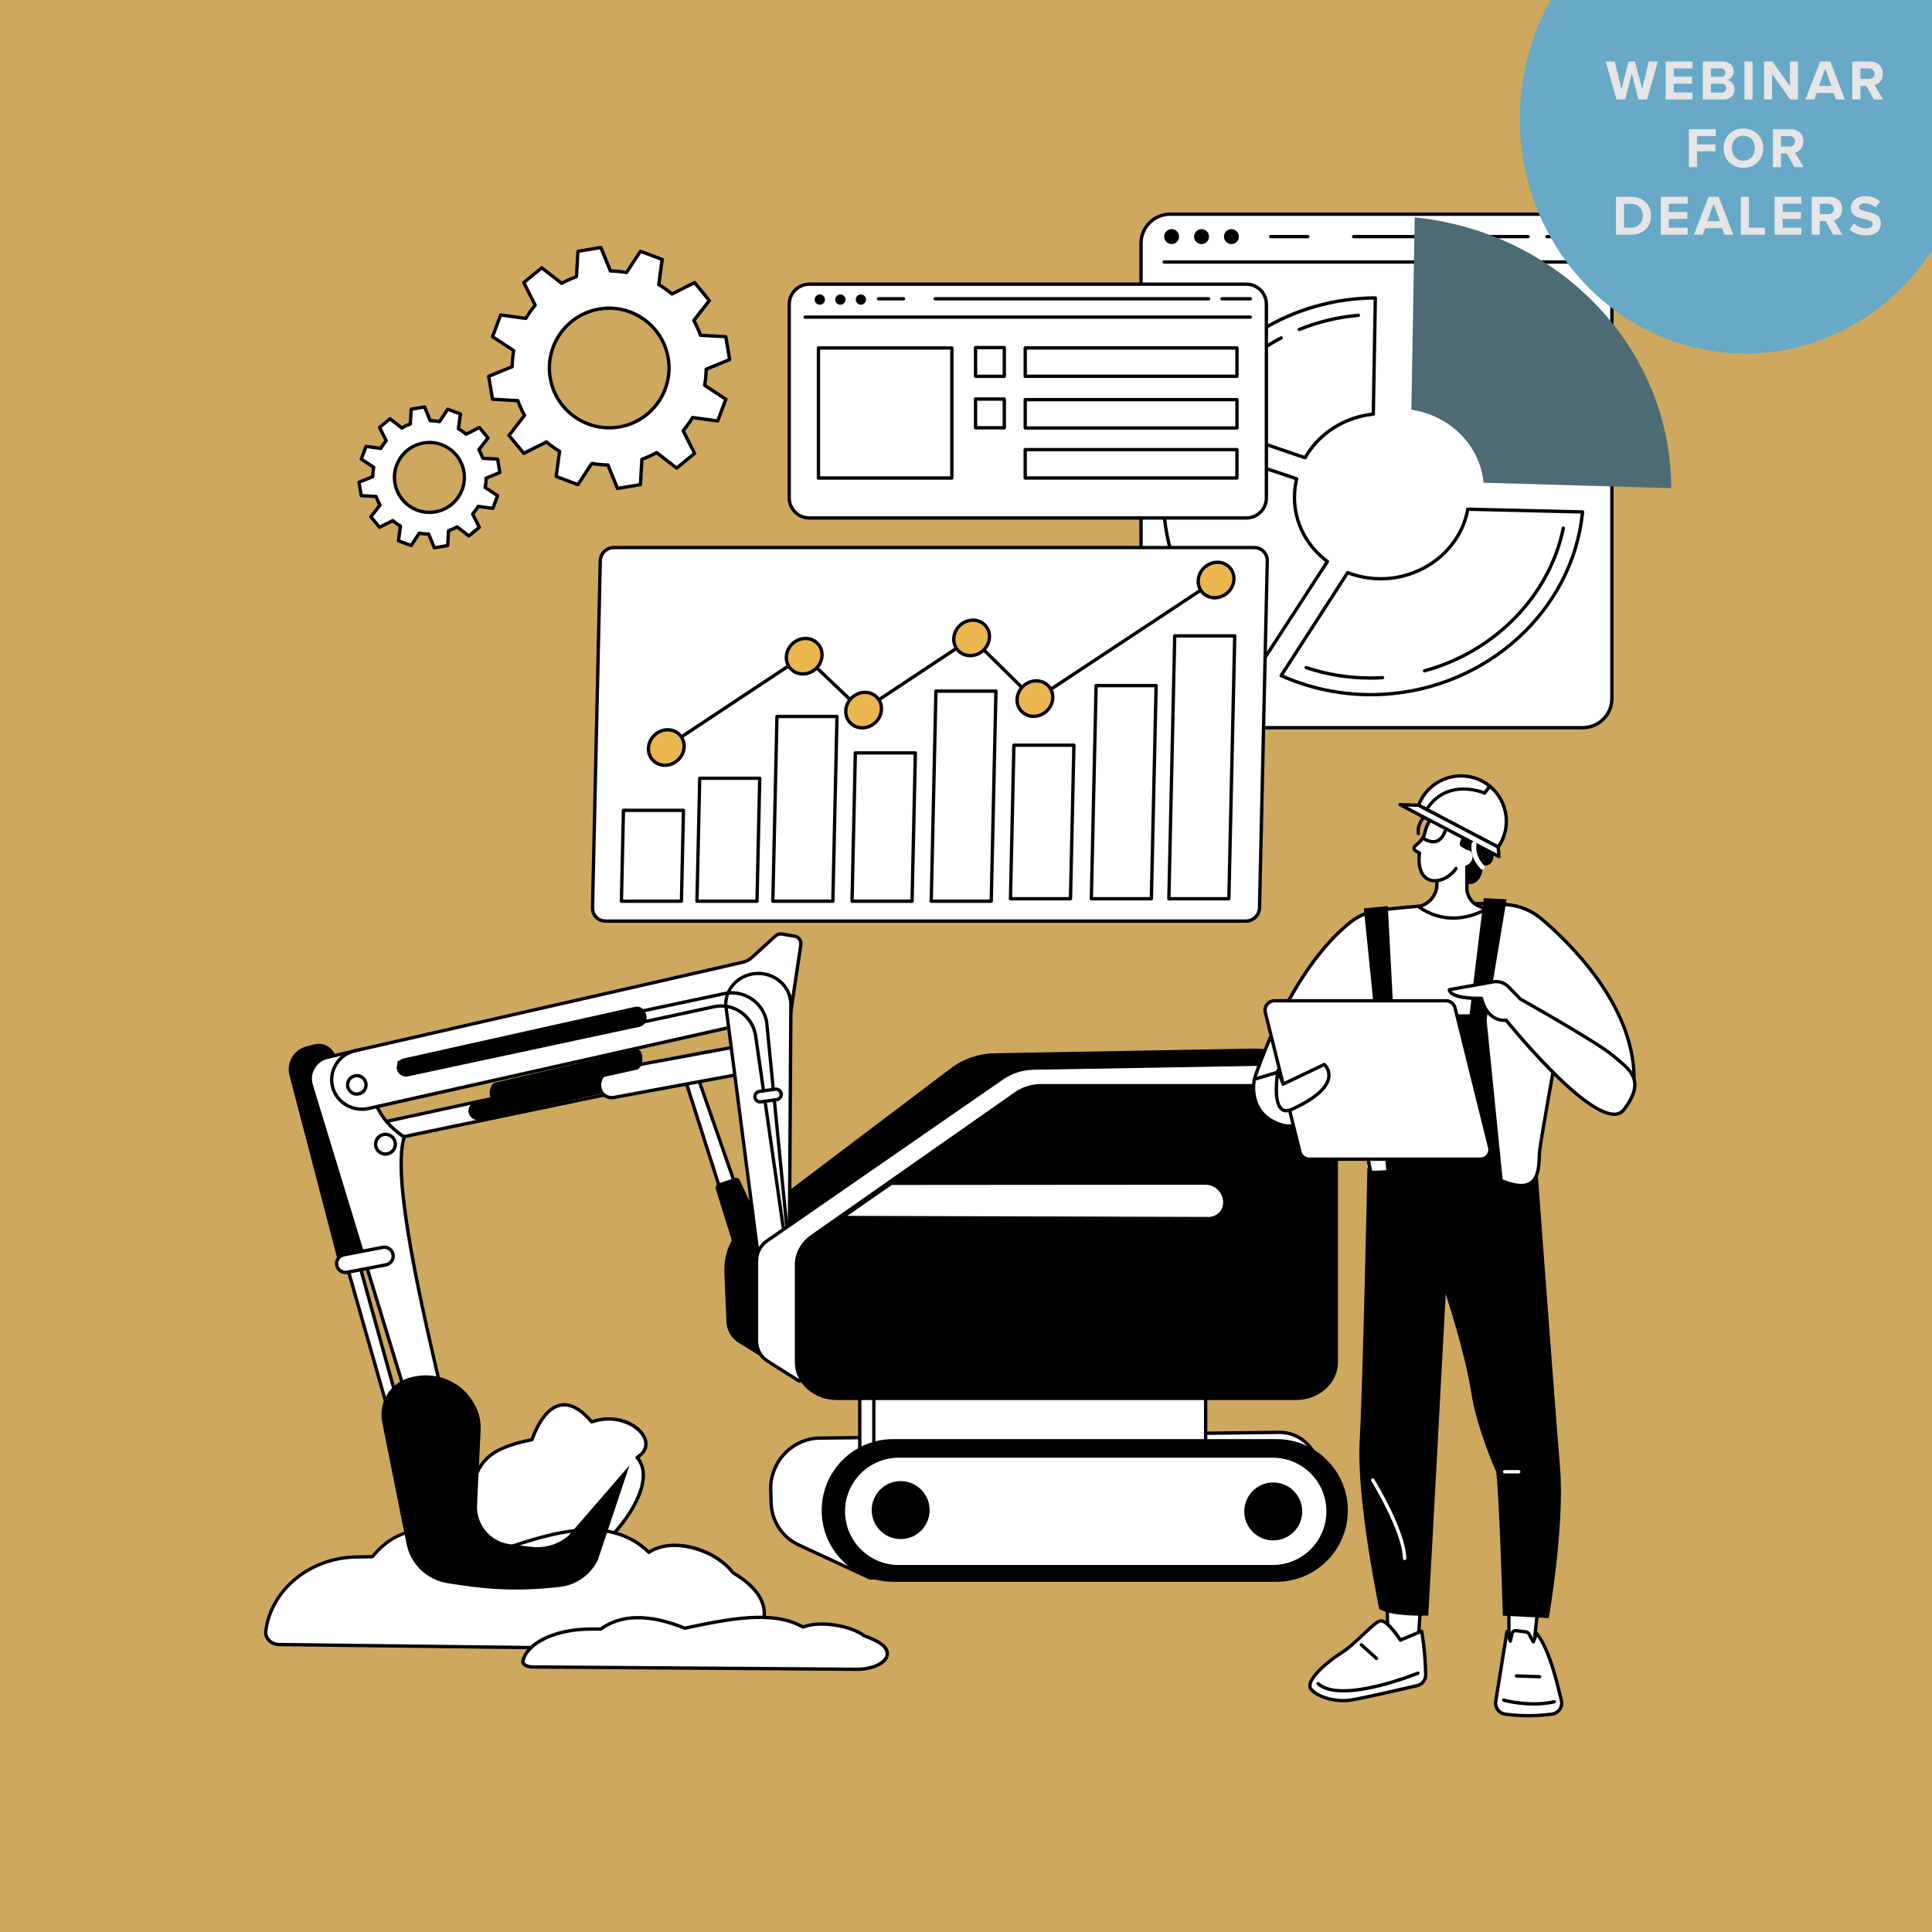 <svg width="600" height="600" viewBox="0 0 600 600" fill="none" xmlns="http://www.w3.org/2000/svg">
<rect x="0" y="0" width="600" height="600" fill="#333333" stroke="none"/>
<g clip-path="url(#clip0_8112_17923)">
<rect width="600" height="600" fill="#CEA85E"/>
<path d="M144.088 468.222C148.811 457.561 146.61 450.716 165.183 447.128C168.698 437.585 174.984 431.269 183.765 441.603C194.815 437.585 205.864 447.63 197.828 452.653C206.869 462.697 182.259 489.824 170.2 487.815C148.541 485.397 147.718 480.819 144.078 468.227L144.088 468.222Z" fill="white"/>
<path d="M171.565 488.434C171.073 488.434 170.591 488.397 170.13 488.32C148.653 485.922 147.343 481.376 143.848 469.219L143.6 468.36C143.563 468.241 143.574 468.116 143.625 468.008C144.583 465.843 145.241 463.871 145.878 461.965C148.275 454.789 150.015 449.59 164.808 446.665C166.516 442.119 169.488 436.672 174.055 435.859C177.177 435.305 180.501 437.029 183.939 440.985C191.095 438.562 198.39 441.679 200.539 446.085C201.746 448.555 201.021 451.009 198.608 452.749C201.254 456.176 200.808 461.52 197.324 467.883C191.851 477.866 179.839 488.429 171.57 488.429L171.565 488.434ZM144.645 468.256L144.842 468.934C148.296 480.931 149.456 484.97 170.275 487.295C178.016 488.584 190.893 477.462 196.412 467.391C198.39 463.782 201.16 457.108 197.458 452.992C197.355 452.878 197.308 452.723 197.329 452.573C197.35 452.423 197.438 452.288 197.567 452.205C199.939 450.724 200.663 448.71 199.607 446.541C197.852 442.937 191.048 439.499 183.955 442.077C183.753 442.15 183.525 442.093 183.385 441.927C180.118 438.08 177.037 436.382 174.236 436.879C170.063 437.619 167.277 442.952 165.677 447.297C165.615 447.467 165.47 447.592 165.289 447.628C150.823 450.424 149.243 455.146 146.856 462.291C146.256 464.083 145.583 466.102 144.645 468.251V468.256Z" fill="black"/>
<path d="M487.95 166.348C487.913 166.348 487.877 166.348 487.836 166.337C487.556 166.275 487.38 166.001 487.442 165.721L488.307 161.797C488.369 161.517 488.643 161.341 488.923 161.403C489.203 161.465 489.379 161.74 489.316 162.019L488.452 165.944C488.4 166.187 488.183 166.353 487.944 166.353L487.95 166.348Z" fill="black"/>
<path d="M485.942 175.481C485.906 175.481 485.869 175.481 485.828 175.47C485.548 175.408 485.372 175.134 485.434 174.854L486.294 170.929C486.356 170.65 486.63 170.474 486.91 170.536C487.19 170.598 487.366 170.872 487.304 171.152L486.444 175.077C486.392 175.32 486.175 175.486 485.937 175.486L485.942 175.481Z" fill="black"/>
<path d="M484.765 168.384C484.729 168.384 484.692 168.384 484.651 168.374L480.726 167.514C480.447 167.452 480.271 167.178 480.333 166.898C480.395 166.619 480.669 166.443 480.949 166.505L484.874 167.364C485.153 167.426 485.329 167.701 485.267 167.98C485.215 168.224 484.998 168.389 484.76 168.389L484.765 168.384Z" fill="black"/>
<path d="M493.898 170.392C493.861 170.392 493.825 170.392 493.784 170.382L489.859 169.522C489.58 169.46 489.403 169.186 489.466 168.906C489.528 168.626 489.802 168.45 490.082 168.512L494.006 169.372C494.286 169.434 494.462 169.709 494.4 169.988C494.348 170.231 494.131 170.397 493.893 170.397L493.898 170.392Z" fill="black"/>
<path d="M471.207 152.408C470.482 152.408 469.757 152.274 469.063 152.004C467.551 151.414 466.355 150.259 465.703 148.747C464.372 145.662 465.749 142.047 468.778 140.686C470.233 140.033 471.859 139.992 473.345 140.567C474.857 141.157 476.053 142.312 476.705 143.823C478.036 146.909 476.659 150.523 473.63 151.885C472.853 152.232 472.03 152.408 471.207 152.408ZM469.203 141.633C466.686 142.762 465.547 145.77 466.655 148.338C467.194 149.591 468.183 150.549 469.436 151.041C470.663 151.518 471.999 151.481 473.2 150.943C475.716 149.814 476.855 146.806 475.747 144.238C475.209 142.985 474.22 142.027 472.967 141.535C471.74 141.059 470.404 141.095 469.203 141.633Z" fill="black"/>
<path d="M86.654 510.724L224.392 512.391C230.963 512.469 236.715 508.073 237.316 502.165C237.818 497.231 234.743 492.643 227.654 488.444C221.405 480.424 208.067 477.56 201.533 482.096C188.769 469.654 170.036 476.256 151.293 482.893C136.138 472.476 124.317 472.869 115.639 483.458L110.679 483.53C96.259 483.748 84.236 493.554 82.538 506.483C82.243 508.72 84.159 510.687 86.649 510.719L86.654 510.724Z" fill="white"/>
<path d="M224.572 512.912C224.51 512.912 224.453 512.912 224.391 512.912L86.653 511.244C85.229 511.229 83.903 510.633 83.018 509.608C82.231 508.702 81.884 507.568 82.034 506.419C83.758 493.298 96.076 483.238 110.683 483.015L115.405 482.943C124.269 472.292 136.369 472.08 151.38 482.316C169.719 475.823 188.649 469.196 201.604 481.436C208.676 476.931 221.807 480.178 228.01 488.048C235.057 492.247 238.366 497.016 237.837 502.214C237.226 508.241 231.417 512.906 224.577 512.906L224.572 512.912ZM86.663 510.204L224.401 511.871C230.785 511.949 236.238 507.661 236.802 502.111C237.289 497.327 234.125 492.879 227.394 488.887C227.337 488.856 227.29 488.809 227.249 488.757C221.377 481.224 208.314 478.014 201.831 482.518C201.63 482.658 201.355 482.637 201.174 482.461C188.613 470.221 169.73 476.906 151.468 483.373C151.312 483.43 151.136 483.404 151.002 483.31C136.121 473.079 124.683 473.235 116.042 483.776C115.943 483.896 115.803 483.963 115.648 483.968L110.688 484.041C96.589 484.253 84.706 493.925 83.049 506.543C82.935 507.397 83.199 508.236 83.79 508.92C84.483 509.717 85.524 510.183 86.658 510.198L86.663 510.204Z" fill="black"/>
<path d="M165.405 517.693L266.08 518.413C270.885 518.449 275.09 516.543 275.525 513.991C275.892 511.858 273.645 509.874 268.462 508.057C263.895 504.588 254.146 503.351 249.372 505.313C240.042 499.933 226.352 502.786 212.651 505.655C201.576 501.15 192.935 501.316 186.592 505.898L182.967 505.929C172.426 506.022 163.639 510.263 162.396 515.86C162.184 516.828 163.582 517.677 165.405 517.693Z" fill="white"/>
<path d="M266.21 518.931C266.164 518.931 266.117 518.931 266.076 518.931L165.4 518.211C164.012 518.201 162.79 517.745 162.216 517.015C161.905 516.627 161.796 516.187 161.894 515.747C163.204 509.855 172.064 505.51 182.968 505.412L186.432 505.381C192.919 500.783 201.758 500.69 212.709 505.112C226.109 502.3 239.944 499.432 249.424 504.734C254.571 502.782 264.165 504.185 268.722 507.592C274.075 509.482 276.467 511.605 276.043 514.074C275.567 516.855 271.352 518.926 266.221 518.931H266.21ZM198.159 502.901C193.815 502.901 190.051 504.04 186.898 506.318C186.81 506.38 186.706 506.417 186.597 506.417L182.973 506.448C172.716 506.541 164.09 510.631 162.904 515.969C162.894 516.016 162.863 516.161 163.023 516.368C163.339 516.762 164.193 517.166 165.405 517.171L266.081 517.89C270.627 517.921 274.629 516.13 275.012 513.898C275.334 512.019 273.076 510.217 268.292 508.539C268.24 508.524 268.193 508.498 268.152 508.462C263.87 505.21 254.317 503.833 249.569 505.78C249.419 505.842 249.253 505.831 249.113 505.749C239.933 500.452 226.119 503.351 212.755 506.152C212.657 506.173 212.548 506.163 212.455 506.127C207.158 503.973 202.384 502.896 198.159 502.896V502.901Z" fill="black"/>
<path d="M155.234 146.752L154.54 142.594L149.942 142.336C149.611 141.404 149.202 140.508 148.731 139.659L151.552 136.024L148.87 132.767L144.759 134.843C144.014 134.212 143.211 133.642 142.372 133.14L142.999 128.578L139.048 127.097L136.527 130.944C135.574 130.768 134.595 130.68 133.601 130.665L131.861 126.398L127.704 127.092L127.445 131.69C126.513 132.021 125.617 132.43 124.768 132.902L121.133 130.08L117.876 132.762L119.953 136.873C119.321 137.619 118.746 138.421 118.249 139.26L113.688 138.633L112.207 142.584L116.054 145.106C115.878 146.058 115.79 147.037 115.774 148.031L111.508 149.771L112.202 153.928L116.799 154.187C117.131 155.119 117.54 156.015 118.011 156.864L115.189 160.499L117.871 163.756L121.982 161.68C122.728 162.311 123.531 162.886 124.369 163.383L123.743 167.945L127.693 169.425L130.215 165.578C131.168 165.754 132.146 165.842 133.14 165.858L134.88 170.124L139.038 169.431L139.297 164.833C140.229 164.501 141.124 164.098 141.974 163.621L145.608 166.443L148.865 163.761L146.789 159.65C147.421 158.904 147.995 158.102 148.492 157.263L153.054 157.889L154.535 153.939L150.688 151.417C150.864 150.465 150.952 149.486 150.967 148.492L155.234 146.752ZM135.155 158.972C129.242 159.961 123.65 155.963 122.661 150.05C121.672 144.137 125.669 138.545 131.582 137.556C137.495 136.568 143.087 140.565 144.076 146.478C145.065 152.391 141.068 157.983 135.155 158.972Z" fill="white"/>
<path d="M134.877 170.641C134.67 170.641 134.478 170.517 134.395 170.32L132.785 166.37C131.998 166.344 131.216 166.271 130.46 166.147L128.125 169.709C127.99 169.911 127.737 169.994 127.509 169.911L123.558 168.43C123.33 168.348 123.196 168.115 123.227 167.876L123.807 163.646C123.144 163.237 122.512 162.782 121.907 162.29L118.096 164.211C117.878 164.319 117.614 164.262 117.464 164.076L114.782 160.819C114.627 160.633 114.627 160.364 114.772 160.172L117.386 156.806C117.024 156.128 116.698 155.414 116.423 154.678L112.167 154.435C111.924 154.42 111.727 154.243 111.686 154.005L110.992 149.848C110.95 149.609 111.085 149.376 111.308 149.283L115.258 147.673C115.284 146.886 115.357 146.104 115.481 145.348L111.919 143.013C111.717 142.878 111.634 142.625 111.717 142.397L113.198 138.446C113.28 138.218 113.513 138.084 113.752 138.115L117.977 138.695C118.386 138.037 118.841 137.4 119.333 136.794L117.412 132.984C117.303 132.766 117.36 132.502 117.547 132.352L120.804 129.67C120.99 129.515 121.259 129.515 121.451 129.66L124.816 132.274C125.495 131.912 126.209 131.586 126.944 131.311L127.188 127.05C127.203 126.807 127.379 126.61 127.618 126.568L131.775 125.875C132.013 125.833 132.246 125.968 132.34 126.19L133.95 130.141C134.737 130.167 135.514 130.239 136.275 130.364L138.61 126.801C138.744 126.6 138.998 126.517 139.226 126.6L143.177 128.08C143.404 128.163 143.539 128.396 143.508 128.634L142.928 132.865C143.591 133.274 144.223 133.729 144.828 134.221L148.639 132.3C148.857 132.191 149.121 132.248 149.271 132.435L151.953 135.692C152.108 135.878 152.108 136.147 151.963 136.339L149.348 139.704C149.711 140.383 150.037 141.097 150.312 141.832L154.573 142.076C154.816 142.091 155.013 142.267 155.054 142.506L155.748 146.663C155.79 146.901 155.655 147.134 155.432 147.228L151.482 148.838C151.456 149.625 151.383 150.407 151.259 151.163L154.821 153.498C155.023 153.632 155.106 153.886 155.023 154.114L153.542 158.065C153.46 158.292 153.227 158.427 152.988 158.396L148.758 157.816C148.349 158.479 147.894 159.111 147.402 159.716L149.323 163.527C149.431 163.745 149.374 164.009 149.188 164.159L145.931 166.841C145.745 166.996 145.476 166.996 145.284 166.851L141.918 164.236C141.24 164.599 140.526 164.92 139.79 165.2L139.547 169.461C139.532 169.704 139.355 169.901 139.117 169.942L134.96 170.636C134.929 170.636 134.903 170.641 134.877 170.641ZM130.212 165.065C130.243 165.065 130.274 165.065 130.305 165.075C131.226 165.241 132.179 165.334 133.142 165.345C133.349 165.345 133.536 165.474 133.613 165.666L135.198 169.549L138.543 168.99L138.781 164.806C138.791 164.599 138.926 164.418 139.122 164.345C140.029 164.019 140.904 163.626 141.722 163.17C141.903 163.066 142.126 163.087 142.291 163.211L145.6 165.779L148.215 163.626L146.325 159.882C146.232 159.696 146.257 159.473 146.392 159.312C147.003 158.588 147.562 157.811 148.049 156.993C148.158 156.812 148.36 156.718 148.567 156.744L152.719 157.314L153.91 154.14L150.41 151.846C150.234 151.732 150.146 151.525 150.182 151.318C150.348 150.396 150.441 149.444 150.451 148.481C150.451 148.274 150.581 148.087 150.772 148.009L154.656 146.425L154.096 143.08L149.913 142.842C149.706 142.832 149.525 142.697 149.452 142.5C149.131 141.594 148.732 140.719 148.277 139.901C148.173 139.72 148.194 139.497 148.318 139.332L150.886 136.023L148.732 133.408L144.989 135.298C144.802 135.391 144.58 135.365 144.419 135.231C143.694 134.62 142.918 134.061 142.1 133.574C141.918 133.465 141.825 133.263 141.851 133.056L142.421 128.904L139.247 127.713L136.953 131.213C136.839 131.389 136.632 131.477 136.425 131.441C135.503 131.275 134.551 131.182 133.587 131.171C133.38 131.171 133.194 131.042 133.116 130.85L131.532 126.967L128.187 127.526L127.949 131.71C127.939 131.917 127.804 132.098 127.607 132.171C126.701 132.492 125.826 132.89 125.008 133.346C124.827 133.45 124.604 133.429 124.438 133.305L121.13 130.737L118.515 132.89L120.405 136.634C120.498 136.82 120.472 137.043 120.338 137.204C119.721 137.928 119.167 138.705 118.681 139.523C118.572 139.704 118.37 139.798 118.163 139.772L114.01 139.202L112.82 142.376L116.32 144.67C116.496 144.784 116.584 144.991 116.548 145.198C116.382 146.114 116.289 147.072 116.278 148.035C116.278 148.242 116.149 148.429 115.957 148.507L112.074 150.091L112.633 153.436L116.817 153.674C117.024 153.684 117.205 153.819 117.278 154.016C117.599 154.922 117.997 155.797 118.453 156.615C118.557 156.796 118.536 157.019 118.412 157.184L115.843 160.493L117.997 163.108L121.741 161.218C121.927 161.125 122.15 161.151 122.31 161.285C123.035 161.896 123.812 162.455 124.63 162.942C124.806 163.051 124.904 163.253 124.879 163.46L124.309 167.612L127.483 168.803L129.777 165.303C129.875 165.153 130.036 165.07 130.212 165.07V165.065ZM133.339 159.639C130.988 159.639 128.705 158.909 126.753 157.521C124.283 155.755 122.642 153.135 122.145 150.138C121.642 147.14 122.341 144.131 124.107 141.656C125.873 139.187 128.493 137.545 131.49 137.048C137.678 136.018 143.549 140.207 144.58 146.394C145.61 152.581 141.421 158.453 135.234 159.483C134.602 159.587 133.965 159.639 133.339 159.639ZM133.37 137.923C132.806 137.923 132.236 137.97 131.661 138.063C128.938 138.519 126.556 140.005 124.951 142.252C123.346 144.499 122.714 147.238 123.17 149.961C123.626 152.685 125.112 155.067 127.359 156.672C129.606 158.277 132.345 158.909 135.068 158.453C140.691 157.516 144.502 152.178 143.565 146.555C142.721 141.506 138.33 137.918 133.375 137.918L133.37 137.923Z" fill="black"/>
<path d="M226.613 111.7L225.427 104.581L217.557 104.136C216.987 102.536 216.293 101.003 215.48 99.559L220.306 93.34L215.719 87.769L208.682 91.316C207.403 90.234 206.036 89.255 204.597 88.401L205.669 80.593L198.912 78.061L194.599 84.647C192.962 84.352 191.29 84.191 189.592 84.17L186.615 76.875L179.495 78.061L179.05 85.931C177.45 86.5 175.917 87.194 174.473 88.007L168.254 83.181L162.683 87.769L166.235 94.805C165.153 96.084 164.174 97.451 163.315 98.891L155.507 97.819L152.975 104.576L159.561 108.889C159.266 110.525 159.105 112.198 159.084 113.896L151.789 116.873L152.975 123.992L160.845 124.438C161.414 126.038 162.108 127.57 162.921 129.015L158.096 135.233L162.683 140.805L169.72 137.253C170.998 138.335 172.365 139.313 173.805 140.173L172.733 147.981L179.49 150.513L183.803 143.927C185.439 144.222 187.112 144.382 188.81 144.403L191.787 151.698L198.906 150.513L199.352 142.643C200.952 142.073 202.484 141.379 203.929 140.566L210.147 145.392L215.719 140.805L212.167 133.768C213.249 132.489 214.227 131.122 215.087 129.683L222.895 130.755L225.427 123.998L218.841 119.685C219.136 118.048 219.296 116.376 219.317 114.678L226.613 111.7ZM192.258 132.608C182.141 134.296 172.567 127.461 170.879 117.344C169.191 107.227 176.026 97.653 186.143 95.965C196.261 94.277 205.834 101.112 207.522 111.229C209.21 121.347 202.376 130.92 192.258 132.608Z" fill="white"/>
<path d="M191.776 152.21C191.569 152.21 191.377 152.086 191.294 151.889L188.447 144.91C186.955 144.873 185.475 144.734 184.04 144.49L179.914 150.786C179.779 150.988 179.525 151.071 179.298 150.988L172.541 148.456C172.313 148.374 172.178 148.141 172.209 147.902L173.234 140.431C171.976 139.665 170.77 138.8 169.636 137.863L162.9 141.259C162.682 141.368 162.418 141.311 162.268 141.125L157.68 135.553C157.525 135.367 157.525 135.098 157.67 134.906L162.289 128.957C161.59 127.678 160.979 126.327 160.461 124.924L152.933 124.499C152.689 124.483 152.492 124.307 152.451 124.069L151.265 116.95C151.224 116.712 151.358 116.479 151.581 116.385L158.561 113.538C158.597 112.047 158.737 110.566 158.98 109.131L152.684 105.005C152.482 104.87 152.399 104.616 152.482 104.389L155.014 97.632C155.097 97.404 155.33 97.269 155.568 97.3L163.039 98.326C163.806 97.067 164.67 95.861 165.608 94.727L162.211 87.991C162.102 87.773 162.159 87.514 162.346 87.359L167.917 82.772C168.103 82.616 168.373 82.616 168.564 82.761L174.513 87.38C175.792 86.681 177.149 86.07 178.547 85.552L178.971 78.024C178.987 77.78 179.163 77.584 179.401 77.542L186.526 76.351C186.764 76.31 186.997 76.444 187.09 76.667L189.938 83.647C191.429 83.683 192.91 83.823 194.344 84.066L198.471 77.77C198.605 77.568 198.859 77.485 199.087 77.568L205.844 80.1C206.072 80.183 206.206 80.416 206.175 80.654L205.15 88.125C206.408 88.892 207.615 89.756 208.748 90.694L215.485 87.297C215.702 87.188 215.966 87.245 216.116 87.432L220.704 93.003C220.859 93.189 220.859 93.458 220.714 93.65L216.096 99.599C216.795 100.878 217.406 102.235 217.923 103.633L225.452 104.057C225.695 104.073 225.892 104.249 225.933 104.487L227.119 111.606C227.161 111.845 227.026 112.078 226.803 112.171L219.824 115.019C219.787 116.51 219.648 117.991 219.404 119.425L225.7 123.551C225.902 123.686 225.985 123.94 225.902 124.168L223.37 130.925C223.288 131.152 223.055 131.287 222.816 131.256L215.345 130.231C214.579 131.489 213.714 132.695 212.777 133.829L216.173 140.565C216.282 140.783 216.225 141.047 216.039 141.197L210.467 145.785C210.281 145.94 210.012 145.94 209.82 145.795L203.871 141.176C202.592 141.875 201.236 142.486 199.838 143.004L199.413 150.533C199.397 150.776 199.221 150.973 198.983 151.014L191.864 152.2C191.833 152.2 191.807 152.205 191.781 152.205L191.776 152.21ZM183.797 143.403C183.828 143.403 183.859 143.403 183.89 143.413C185.485 143.703 187.137 143.859 188.809 143.879C189.016 143.879 189.203 144.009 189.28 144.2L192.102 151.113L198.403 150.061L198.823 142.606C198.833 142.398 198.968 142.217 199.164 142.145C200.739 141.586 202.25 140.897 203.664 140.105C203.845 140.001 204.068 140.022 204.234 140.146L210.126 144.718L215.055 140.659L211.689 133.99C211.596 133.803 211.622 133.581 211.757 133.42C212.818 132.167 213.781 130.816 214.625 129.402C214.734 129.221 214.936 129.128 215.143 129.154L222.542 130.169L224.784 124.188L218.545 120.098C218.369 119.984 218.281 119.777 218.317 119.57C218.607 117.975 218.762 116.318 218.783 114.651C218.783 114.444 218.912 114.257 219.104 114.18L226.016 111.358L224.965 105.057L217.509 104.637C217.302 104.627 217.121 104.492 217.048 104.295C216.489 102.721 215.801 101.21 215.008 99.796C214.905 99.615 214.926 99.392 215.05 99.226L219.622 93.334L215.562 88.405L208.893 91.765C208.707 91.859 208.484 91.833 208.324 91.698C207.071 90.637 205.72 89.668 204.306 88.83C204.13 88.721 204.032 88.519 204.057 88.312L205.072 80.913L199.092 78.671L195.002 84.91C194.888 85.086 194.681 85.174 194.473 85.138C192.879 84.848 191.222 84.692 189.555 84.672C189.348 84.672 189.161 84.542 189.083 84.351L186.262 77.439L179.96 78.49L179.536 85.946C179.525 86.153 179.391 86.334 179.194 86.406C177.625 86.966 176.108 87.654 174.695 88.446C174.513 88.55 174.291 88.529 174.125 88.405L168.233 83.833L163.304 87.892L166.669 94.561C166.762 94.748 166.736 94.97 166.602 95.131C165.54 96.384 164.572 97.735 163.733 99.149C163.625 99.325 163.423 99.423 163.215 99.397L155.816 98.382L153.575 104.363L159.814 108.448C159.99 108.562 160.078 108.769 160.042 108.976C159.752 110.571 159.596 112.228 159.576 113.895C159.576 114.102 159.446 114.288 159.255 114.366L152.342 117.188L153.393 123.489L160.849 123.909C161.056 123.919 161.238 124.054 161.31 124.25C161.869 125.824 162.558 127.336 163.35 128.75C163.454 128.931 163.433 129.154 163.309 129.319L158.737 135.212L162.796 140.141L169.465 136.781C169.651 136.687 169.874 136.713 170.035 136.848C171.288 137.909 172.639 138.878 174.052 139.716C174.229 139.825 174.327 140.027 174.301 140.234L173.286 147.633L179.266 149.875L183.357 143.636C183.455 143.491 183.616 143.403 183.792 143.403H183.797ZM189.151 133.379C185.205 133.379 181.369 132.157 178.096 129.822C173.944 126.86 171.2 122.454 170.361 117.426C168.626 107.04 175.668 97.181 186.049 95.452C196.436 93.717 206.294 100.759 208.024 111.14C208.862 116.173 207.692 121.227 204.731 125.379C201.769 129.532 197.363 132.276 192.335 133.115C191.274 133.291 190.207 133.379 189.151 133.379ZM189.203 96.223C188.219 96.223 187.225 96.306 186.22 96.472C176.398 98.108 169.739 107.433 171.381 117.255C172.173 122.014 174.772 126.177 178.697 128.978C182.622 131.779 187.406 132.887 192.164 132.095C201.986 130.459 208.645 121.133 207.004 111.311C205.533 102.494 197.865 96.223 189.203 96.223Z" fill="black"/>
<path d="M270.146 490.023L247.918 479.73C242.901 477.394 239.623 472.346 239.473 466.728L239.344 461.918C239.551 453.349 246.463 446.53 254.867 446.608L397.187 444.821C405.016 444.723 410.944 452.003 409.412 459.832L403.97 487.569L270.141 490.023H270.146Z" fill="white"/>
<path d="M270.148 490.543C270.071 490.543 269.998 490.528 269.931 490.496L247.703 480.203C242.546 477.801 239.113 472.519 238.958 466.746L238.828 461.936C239.04 453.113 246.227 446.025 254.874 446.092L397.184 444.306C401.021 444.254 404.64 445.937 407.12 448.914C409.673 451.979 410.693 455.992 409.921 459.932L404.479 487.669C404.433 487.908 404.226 488.084 403.982 488.089L270.153 490.543C270.153 490.543 270.148 490.543 270.143 490.543H270.148ZM254.75 447.128C246.719 447.128 240.06 453.74 239.869 461.936L239.998 466.72C240.138 472.105 243.338 477.029 248.143 479.266L270.262 489.508L403.553 487.064L408.912 459.741C409.626 456.106 408.684 452.404 406.333 449.582C404.055 446.848 400.726 445.305 397.205 445.347L254.884 447.133C254.843 447.133 254.796 447.133 254.755 447.133L254.75 447.128Z" fill="black"/>
<path d="M253.175 431.744L229.497 417.065C227.172 415.667 225.707 413.208 225.598 410.515L224.961 394.997C224.708 388.877 227.483 383.021 232.397 379.309L295.27 331.788C299.179 328.831 303.937 327.195 308.851 327.102L389.168 325.652C396.981 325.512 404.292 329.458 408.414 336.044L412.934 347.171L253.18 431.739L253.175 431.744Z" fill="black"/>
<path d="M370.055 414.555H267.008V464.24H370.055V414.555Z" fill="white"/>
<path d="M370.057 464.76H267.01C266.725 464.76 266.492 464.527 266.492 464.242V414.557C266.492 414.272 266.725 414.039 267.01 414.039H370.057C370.342 414.039 370.575 414.272 370.575 414.557V464.242C370.575 464.527 370.342 464.76 370.057 464.76ZM267.528 463.725H369.539V415.075H267.528V463.725Z" fill="black"/>
<path d="M374.422 414.555H271.375V464.24H374.422V414.555Z" fill="white"/>
<path d="M374.424 464.76H271.377C271.092 464.76 270.859 464.527 270.859 464.242V414.557C270.859 414.272 271.092 414.039 271.377 414.039H374.424C374.709 414.039 374.942 414.272 374.942 414.557V464.242C374.942 464.527 374.709 464.76 374.424 464.76ZM271.895 463.725H373.907V415.075H271.895V463.725Z" fill="black"/>
<path d="M118.425 354.45L195.097 338.503L193.259 332.367L114.133 349.542L118.425 354.45Z" fill="white"/>
<path d="M118.427 354.966C118.277 354.966 118.137 354.904 118.038 354.79L113.746 349.882C113.627 349.742 113.585 349.55 113.642 349.38C113.699 349.204 113.844 349.074 114.026 349.038L193.152 331.863C193.416 331.806 193.68 331.962 193.758 332.221L195.596 338.356C195.637 338.496 195.622 338.646 195.544 338.77C195.471 338.895 195.347 338.983 195.202 339.014L118.53 354.961C118.494 354.966 118.458 354.972 118.427 354.972V354.966ZM115.103 349.861L118.618 353.879L194.441 338.108L192.903 332.971L115.103 349.856V349.861Z" fill="black"/>
<path d="M229.851 388.793L212.07 332.972L215.741 331.75L232.761 380.581L229.851 388.793Z" fill="white"/>
<path d="M229.849 389.313C229.849 389.313 229.844 389.313 229.839 389.313C229.616 389.313 229.42 389.163 229.352 388.951L211.572 333.13C211.484 332.861 211.634 332.571 211.903 332.483L215.574 331.261C215.844 331.173 216.134 331.312 216.227 331.582L233.246 380.413C233.282 380.522 233.282 380.646 233.246 380.755L230.336 388.967C230.264 389.174 230.067 389.313 229.849 389.313ZM212.722 333.301L229.875 387.17L232.211 380.584L215.419 332.405L212.716 333.306L212.722 333.301Z" fill="black"/>
<path d="M95.142 324.989L97.617 324.343C100.528 323.583 103.503 325.327 104.263 328.238L120.393 390.029L105.554 393.903L89.897 333.925C88.876 330.012 91.223 326.007 95.136 324.985L95.142 324.989Z" fill="black"/>
<path d="M128.033 439.72L96.661 337.025C95.501 333.23 97.8 329.243 101.668 328.342L112.442 325.836C115.078 340.841 116.843 347.184 125.537 353.138C121.581 365.699 130.875 405.609 138.083 436.148L128.033 439.71V439.72Z" fill="white"/>
<path d="M128.026 440.237C127.948 440.237 127.865 440.217 127.793 440.18C127.668 440.118 127.57 440.004 127.529 439.87L96.157 337.175C95.551 335.202 95.789 333.126 96.819 331.339C97.85 329.548 99.527 328.305 101.536 327.839L112.311 325.333C112.451 325.302 112.596 325.328 112.715 325.406C112.834 325.483 112.917 325.608 112.938 325.747C115.568 340.716 117.36 346.919 125.815 352.713C126.001 352.842 126.084 353.081 126.017 353.298C122.03 365.952 131.987 408.13 138.573 436.033C138.635 436.292 138.49 436.551 138.241 436.639L128.191 440.201C128.134 440.222 128.077 440.232 128.02 440.232L128.026 440.237ZM112.021 326.467L101.78 328.849C100.05 329.253 98.611 330.319 97.725 331.857C96.84 333.395 96.638 335.176 97.156 336.874L128.367 439.052L137.47 435.826C130.537 406.453 121.165 366.605 124.929 353.36C116.516 347.473 114.626 341.182 112.026 326.472L112.021 326.467Z" fill="black"/>
<path d="M246.773 290.734L242.807 290.071C242.092 289.952 241.362 290.169 240.829 290.656L233.43 297.408C232.669 298.102 231.737 298.588 230.733 298.821L110.195 326.341C105.126 327.48 101.983 332.591 103.314 337.66C104.577 342.485 109.574 345.338 114.441 344.246L245.37 314.867L245.474 314.997L248.694 293.38C248.881 292.116 248.026 290.941 246.768 290.729L246.773 290.734Z" fill="white"/>
<path d="M112.38 344.996C107.989 344.996 103.94 342.086 102.817 337.793C102.139 335.215 102.532 332.543 103.914 330.27C105.297 327.997 107.492 326.423 110.086 325.838L230.624 298.318C231.54 298.111 232.395 297.661 233.089 297.029L240.488 290.277C241.145 289.677 242.02 289.418 242.9 289.563L246.867 290.226C248.394 290.479 249.45 291.934 249.222 293.462L246.002 315.079C245.971 315.281 245.826 315.446 245.624 315.503C245.484 315.54 245.334 315.519 245.215 315.441L114.57 344.758C113.84 344.923 113.11 345.001 112.39 345.001L112.38 344.996ZM242.419 290.557C241.963 290.557 241.528 290.723 241.181 291.038L233.782 297.79C232.954 298.546 231.944 299.074 230.852 299.323L110.314 326.843C107.995 327.365 106.032 328.769 104.795 330.798C103.557 332.828 103.21 335.215 103.816 337.524C104.986 341.987 109.703 344.778 114.332 343.737L245.044 314.406L248.192 293.301C248.337 292.328 247.664 291.401 246.691 291.24L242.724 290.578C242.621 290.562 242.517 290.552 242.419 290.552V290.557Z" fill="black"/>
<path d="M106.758 389.711L121.892 442.783L125.527 442.835L111.076 390.762L106.758 389.711Z" fill="white"/>
<path d="M125.528 443.348C125.528 443.348 125.528 443.348 125.523 443.348L121.889 443.296C121.661 443.296 121.459 443.14 121.397 442.918L106.262 389.841C106.21 389.665 106.262 389.473 106.386 389.339C106.516 389.204 106.702 389.152 106.883 389.194L111.202 390.25C111.383 390.296 111.528 390.436 111.58 390.612L126.031 442.685C126.072 442.84 126.041 443.011 125.943 443.14C125.844 443.27 125.694 443.342 125.534 443.342L125.528 443.348ZM122.282 442.265L124.845 442.302L110.663 391.187L107.505 390.416L122.287 442.265H122.282Z" fill="black"/>
<path d="M118.703 441.68L126.258 479.462C127.521 485.789 132.595 490.656 138.969 491.671C149.941 493.416 159.271 494.472 173.826 492.836C178.921 492.261 183.373 489.124 185.646 484.531L195.5 455.054L176.606 476.878C173.406 479.622 169.202 480.891 165.018 480.384L158.401 479.576C152.328 478.835 147.859 473.539 148.149 467.429L149.262 444.072C149.366 441.846 148.983 439.614 148.077 437.584C143.598 427.56 132.916 425.261 125.455 428.508C120.381 430.719 117.616 436.259 118.703 441.69V441.68Z" fill="black"/>
<path d="M104.574 392.937C104.284 391.441 105.268 389.991 106.764 389.706L118.813 387.387C120.309 387.097 121.759 388.08 122.044 389.577C122.334 391.073 121.35 392.523 119.854 392.808L107.805 395.127C106.309 395.417 104.859 394.434 104.574 392.937Z" fill="white"/>
<path d="M107.291 395.69C105.753 395.69 104.376 394.598 104.076 393.034C103.91 392.174 104.091 391.299 104.578 390.574C105.065 389.85 105.81 389.358 106.675 389.192L118.723 386.872C119.583 386.707 120.458 386.888 121.183 387.375C121.908 387.867 122.4 388.607 122.565 389.472C122.731 390.331 122.55 391.206 122.063 391.931C121.571 392.656 120.831 393.148 119.966 393.314L107.917 395.633C107.71 395.675 107.503 395.69 107.296 395.69H107.291ZM105.09 392.837C105.323 394.054 106.504 394.846 107.715 394.613L119.764 392.294C120.354 392.18 120.862 391.843 121.198 391.351C121.535 390.854 121.659 390.259 121.545 389.668C121.431 389.078 121.095 388.571 120.603 388.234C120.106 387.898 119.51 387.773 118.92 387.887L106.872 390.207C106.281 390.321 105.774 390.657 105.437 391.149C105.101 391.646 104.976 392.242 105.09 392.832V392.837Z" fill="black"/>
<path d="M119.706 358.404C121.399 358.404 122.771 357.032 122.771 355.339C122.771 353.646 121.399 352.273 119.706 352.273C118.013 352.273 116.641 353.646 116.641 355.339C116.641 357.032 118.013 358.404 119.706 358.404Z" fill="white"/>
<path d="M119.708 358.924C117.73 358.924 116.125 357.314 116.125 355.341C116.125 353.368 117.735 351.758 119.708 351.758C121.681 351.758 123.291 353.368 123.291 355.341C123.291 357.314 121.681 358.924 119.708 358.924ZM119.708 352.788C118.305 352.788 117.161 353.932 117.161 355.336C117.161 356.739 118.305 357.883 119.708 357.883C121.111 357.883 122.255 356.739 122.255 355.336C122.255 353.932 121.111 352.788 119.708 352.788Z" fill="black"/>
<path d="M148.948 347.773L220.846 332.385C222.488 332.032 223.471 330.355 222.985 328.75L222.798 328.139C222.363 326.71 220.898 325.861 219.443 326.187L147.731 342.181C145.603 342.657 144.77 345.236 146.214 346.867C146.898 347.638 147.944 347.985 148.953 347.768L148.948 347.773Z" fill="black"/>
<path d="M238.735 331.929L190.634 340.83C188.615 341.203 186.673 339.867 186.3 337.847C185.813 335.207 187.558 332.665 190.199 332.178L237.171 323.484L238.735 331.929Z" fill="white"/>
<path d="M189.951 341.408C189.102 341.408 188.273 341.155 187.559 340.663C186.627 340.021 186 339.053 185.793 337.939C185.255 335.019 187.186 332.208 190.106 331.664L237.079 322.971C237.213 322.945 237.353 322.971 237.467 323.053C237.581 323.131 237.659 323.25 237.684 323.385L239.248 331.83C239.3 332.109 239.114 332.379 238.834 332.435L190.733 341.336C190.474 341.383 190.21 341.408 189.951 341.408ZM236.758 324.084L190.293 332.684C187.937 333.119 186.373 335.392 186.808 337.753C186.963 338.592 187.44 339.327 188.144 339.809C188.848 340.295 189.702 340.476 190.541 340.321L238.13 331.514L236.758 324.089V324.084Z" fill="black"/>
<path d="M245.188 378.707L239.052 417.623L225.367 312.003C225.367 306.649 229.898 302.305 235.49 302.305C241.082 302.305 245.612 306.644 245.612 312.003L245.188 378.707Z" fill="white"/>
<path d="M239.057 418.143C239.057 418.143 239.057 418.143 239.052 418.143C238.793 418.143 238.58 417.946 238.544 417.693L224.859 312.072C224.859 312.072 224.859 312.025 224.859 312.005C224.859 306.371 229.633 301.789 235.5 301.789C241.366 301.789 246.14 306.371 246.14 312.005L245.715 378.71C245.715 378.735 245.715 378.761 245.71 378.787L239.575 417.703C239.533 417.957 239.316 418.138 239.062 418.138L239.057 418.143ZM225.89 311.974L239.103 413.98L244.669 378.663L245.094 312C245.094 306.941 240.786 302.825 235.489 302.825C230.192 302.825 225.905 306.925 225.885 311.968L225.89 311.974Z" fill="black"/>
<path d="M126.667 334.281L198.565 318.892C200.206 318.54 201.19 316.863 200.703 315.258L200.517 314.647C200.082 313.218 198.617 312.368 197.162 312.695L125.45 328.689C123.322 329.165 122.488 331.743 123.933 333.374C124.616 334.146 125.662 334.493 126.672 334.275L126.667 334.281Z" fill="black"/>
<path d="M153.783 341.848L197.768 332.202C198.772 331.979 199.559 330.395 199.476 328.764L199.445 328.143C199.368 326.693 198.622 325.735 197.726 325.942L153.772 336.21C152.468 336.515 151.655 339.011 152.292 340.74C152.592 341.558 153.161 341.983 153.783 341.848Z" fill="black"/>
<path d="M228.255 365.821L223.274 367.483C222.497 367.742 222.072 368.575 222.321 369.352L237.859 419.115L234.147 375.922L229.684 366.437C229.43 365.898 228.819 365.639 228.255 365.826V365.821Z" fill="black"/>
<path d="M244.951 387.737C244.687 387.737 244.464 387.535 244.439 387.271L237.573 317.335C237.04 314.586 235.435 312.184 233.063 310.61C230.692 309.036 227.849 308.492 225.064 309.082L124.01 330.471C123.73 330.528 123.456 330.352 123.394 330.073C123.337 329.793 123.513 329.519 123.792 329.456L224.846 308.067C227.906 307.42 231.023 308.015 233.628 309.745C236.232 311.474 237.992 314.115 238.588 317.185L245.459 387.168C245.485 387.452 245.277 387.706 244.993 387.732C244.977 387.732 244.956 387.732 244.941 387.732L244.951 387.737Z" fill="black"/>
<path d="M244.128 387.932C243.874 387.932 243.651 387.746 243.615 387.487L234.109 321.435C233.575 318.628 231.975 316.2 229.604 314.631C227.295 313.099 224.54 312.576 221.848 313.161L126.769 333.67C126.489 333.732 126.215 333.551 126.153 333.271C126.091 332.991 126.272 332.717 126.552 332.655L221.63 312.146C224.602 311.504 227.636 312.084 230.179 313.766C232.783 315.496 234.544 318.157 235.129 321.264L244.635 387.337C244.676 387.622 244.48 387.881 244.195 387.922C244.169 387.922 244.143 387.927 244.122 387.927L244.128 387.932Z" fill="black"/>
<path d="M113.672 336.91C113.672 338.489 112.388 339.773 110.809 339.773C109.229 339.773 107.945 338.489 107.945 336.91C107.945 335.331 109.229 334.047 110.809 334.047C112.388 334.047 113.672 335.331 113.672 336.91Z" fill="white"/>
<path d="M110.811 340.293C108.947 340.293 107.43 338.776 107.43 336.912C107.43 335.048 108.947 333.531 110.811 333.531C112.675 333.531 114.192 335.048 114.192 336.912C114.192 338.776 112.675 340.293 110.811 340.293ZM110.811 334.567C109.516 334.567 108.465 335.618 108.465 336.912C108.465 338.207 109.516 339.258 110.811 339.258C112.105 339.258 113.156 338.207 113.156 336.912C113.156 335.618 112.105 334.567 110.811 334.567Z" fill="black"/>
<path d="M234.453 340.795C234.329 339.899 234.95 339.071 235.846 338.947L240.744 338.258C241.64 338.134 242.468 338.755 242.593 339.651C242.717 340.547 242.096 341.375 241.2 341.499L236.302 342.188C235.406 342.312 234.578 341.691 234.453 340.795Z" fill="white"/>
<path d="M236.076 342.725C235.02 342.725 234.098 341.948 233.943 340.871C233.777 339.696 234.601 338.603 235.776 338.438L240.674 337.749C241.244 337.666 241.808 337.816 242.269 338.163C242.73 338.51 243.025 339.012 243.108 339.582C243.185 340.151 243.04 340.716 242.693 341.177C242.347 341.637 241.844 341.932 241.275 342.015L236.377 342.704C236.273 342.719 236.175 342.725 236.076 342.725ZM234.968 340.726C235.056 341.337 235.621 341.762 236.232 341.679L241.13 340.99C241.425 340.949 241.689 340.793 241.865 340.555C242.046 340.317 242.119 340.022 242.077 339.727C242.036 339.432 241.881 339.168 241.642 338.992C241.404 338.81 241.109 338.738 240.814 338.779L235.916 339.468C235.305 339.556 234.88 340.12 234.963 340.731L234.968 340.726Z" fill="black"/>
<path d="M396.423 491.241H277.335C265.1 491.241 255.18 481.32 255.18 469.085C255.18 456.85 265.1 446.93 277.335 446.93H396.423C408.658 446.93 418.579 456.85 418.579 469.085C418.579 481.32 408.658 491.241 396.423 491.241Z" fill="black"/>
<path d="M395.269 486.537H279.096C269.611 486.537 261.922 478.848 261.922 469.362C261.922 459.876 269.611 452.188 279.096 452.188H395.269C404.755 452.188 412.444 459.876 412.444 469.362C412.444 478.848 404.755 486.537 395.269 486.537Z" fill="white"/>
<path d="M395.271 487.057H279.099C269.344 487.057 261.406 479.119 261.406 469.364C261.406 459.609 269.344 451.672 279.099 451.672H395.271C405.026 451.672 412.964 459.609 412.964 469.364C412.964 479.119 405.026 487.057 395.271 487.057ZM279.099 452.707C269.913 452.707 262.442 460.179 262.442 469.364C262.442 478.55 269.913 486.021 279.099 486.021H395.271C404.457 486.021 411.928 478.55 411.928 469.364C411.928 460.179 404.457 452.707 395.271 452.707H279.099Z" fill="black"/>
<path d="M286.383 475.012C289.718 471.327 289.434 465.636 285.748 462.302C282.063 458.967 276.372 459.251 273.038 462.937C269.703 466.622 269.987 472.313 273.673 475.647C277.358 478.982 283.049 478.697 286.383 475.012Z" fill="black"/>
<path d="M404.17 471.473C405.32 466.638 402.333 461.786 397.498 460.636C392.663 459.486 387.811 462.473 386.661 467.308C385.51 472.143 388.498 476.995 393.333 478.145C398.168 479.295 403.02 476.308 404.17 471.473Z" fill="black"/>
<path d="M248.229 428.929L238.401 422.731C236.242 421.369 234.938 418.998 234.938 416.45V391.587C234.938 389.107 236.154 386.787 238.194 385.373L311.387 334.715C314.203 332.814 317.512 331.774 320.909 331.711L393.91 330.443C401.573 330.272 408.749 334.186 412.746 340.726L414.667 343.864L248.229 428.923V428.929Z" fill="white"/>
<path d="M248.231 429.443C248.133 429.443 248.039 429.418 247.956 429.366L238.129 423.168C235.81 421.703 234.422 419.192 234.422 416.447V391.584C234.422 388.933 235.721 386.453 237.901 384.946L311.094 334.287C314.004 332.325 317.395 331.253 320.9 331.196L393.901 329.927C401.72 329.751 409.108 333.785 413.188 340.459L415.109 343.597C415.187 343.721 415.208 343.871 415.166 344.006C415.125 344.145 415.032 344.259 414.902 344.327L248.464 429.387C248.391 429.423 248.309 429.443 248.226 429.443H248.231ZM394.388 330.958C394.233 330.958 394.077 330.958 393.922 330.963L320.921 332.231C317.618 332.288 314.418 333.298 311.679 335.141L238.492 385.795C236.591 387.11 235.457 389.275 235.457 391.584V416.447C235.457 418.834 236.664 421.019 238.683 422.293L248.262 428.335L413.939 343.664L412.308 341.003C408.497 334.779 401.668 330.963 394.388 330.963V330.958Z" fill="black"/>
<path d="M402.463 434.8H259.894C252.682 434.8 246.836 429.545 246.836 423.057V392.793C246.836 389.174 248.695 385.752 251.869 383.53L315.249 339.136C317.543 337.531 320.365 336.656 323.27 336.656H402.458C409.671 336.656 415.516 341.912 415.516 348.399V423.052C415.516 429.54 409.671 434.795 402.458 434.795L402.463 434.8Z" fill="black"/>
<path d="M375.379 378.45L261.484 378.114L276.821 367.479L374.343 367.406C377.678 367.406 380.381 370.109 380.381 373.443C380.381 376.208 378.139 378.445 375.379 378.445V378.45Z" fill="white"/>
<path d="M375.378 378.965L261.484 378.629C261.256 378.629 261.059 378.478 260.992 378.266C260.925 378.049 261.007 377.816 261.194 377.686L276.53 367.056C276.618 366.994 276.722 366.963 276.825 366.963L374.348 366.891C377.962 366.891 380.903 369.832 380.903 373.446C380.903 376.49 378.428 378.965 375.384 378.965H375.378ZM263.13 377.598L375.378 377.93C377.848 377.93 379.862 375.915 379.862 373.446C379.862 370.401 377.387 367.926 374.343 367.926L276.981 367.999L263.13 377.598Z" fill="black"/>
<path d="M477.489 500.282L476.293 511.647L468.609 512.548V499.07L477.489 500.282Z" fill="white"/>
<path d="M468.612 513.068C468.487 513.068 468.363 513.021 468.27 512.938C468.161 512.84 468.094 512.7 468.094 512.55V499.072C468.094 498.922 468.156 498.782 468.27 498.684C468.384 498.585 468.534 498.539 468.679 498.56L477.559 499.771C477.838 499.807 478.035 500.061 478.004 500.341L476.813 511.706C476.787 511.949 476.601 512.136 476.357 512.167L468.674 513.068C468.674 513.068 468.632 513.068 468.612 513.068ZM469.129 499.668V511.97L475.824 511.183L476.922 500.729L469.129 499.668Z" fill="black"/>
<path d="M467.4 532.335C470.605 532.786 475.855 533.185 482.022 532.33C484.041 532.051 485.382 530.088 484.896 528.11C483.539 522.591 481.199 512.127 477.186 507.275L476.187 509.905L474.81 507.431C474.623 507.089 474.281 506.861 473.898 506.814L470.88 506.431C470.248 506.354 469.663 506.768 469.533 507.389L469.052 509.672L468.001 506.675L464.49 528.494C464.247 530.358 465.541 532.077 467.4 532.341V532.335Z" fill="white"/>
<path d="M474.671 533.346C471.73 533.346 469.219 533.108 467.334 532.844C465.201 532.544 463.699 530.561 463.979 528.417L467.489 506.588C467.526 506.355 467.717 506.174 467.955 506.153C468.188 506.132 468.411 506.272 468.489 506.495L468.929 507.743L469.027 507.271C469.213 506.391 470.052 505.791 470.948 505.904L473.967 506.288C474.515 506.355 474.997 506.686 475.266 507.168L476.1 508.669L476.701 507.08C476.768 506.909 476.918 506.785 477.099 506.754C477.28 506.723 477.467 506.79 477.581 506.935C481.397 511.548 483.722 521.086 485.104 526.786L485.394 527.977C485.658 529.059 485.456 530.209 484.83 531.136C484.203 532.062 483.204 532.684 482.091 532.834C479.419 533.201 476.913 533.341 474.666 533.341L474.671 533.346ZM467.479 531.819C470.741 532.28 475.903 532.647 481.956 531.814C482.779 531.7 483.514 531.244 483.98 530.556C484.446 529.867 484.597 529.039 484.4 528.226L484.11 527.035C482.815 521.712 480.693 512.982 477.348 508.317L476.68 510.083C476.607 510.269 476.436 510.399 476.234 510.414C476.033 510.43 475.841 510.326 475.743 510.15L474.365 507.675C474.257 507.479 474.06 507.349 473.842 507.318L470.824 506.935C470.461 506.888 470.125 507.132 470.047 507.489L469.566 509.772C469.519 510 469.322 510.166 469.094 510.181C468.861 510.197 468.649 510.057 468.571 509.834L468.193 508.763L465.009 528.567C464.802 530.131 465.91 531.596 467.484 531.819H467.479Z" fill="black"/>
<path d="M476.313 529.691C471.161 529.691 467.076 528.547 466.838 528.48C466.563 528.402 466.403 528.112 466.481 527.838C466.558 527.563 466.843 527.403 467.123 527.481C467.2 527.501 475.07 529.702 482.578 527.993C482.858 527.931 483.132 528.102 483.199 528.381C483.262 528.661 483.091 528.935 482.811 529.003C480.595 529.505 478.374 529.691 476.318 529.691H476.313Z" fill="black"/>
<path d="M478.142 521.235C478.142 521.235 478.132 521.235 478.126 521.235L470.924 520.997C470.639 520.986 470.417 520.748 470.422 520.464C470.432 520.179 470.665 519.951 470.955 519.961L478.158 520.199C478.442 520.21 478.665 520.448 478.66 520.733C478.649 521.012 478.422 521.235 478.142 521.235Z" fill="black"/>
<path d="M441.496 494.227L440.341 510.816H431.094L430.664 494.227H441.496Z" fill="white"/>
<path d="M440.343 511.333H431.096C430.816 511.333 430.583 511.111 430.578 510.831L430.148 494.247C430.148 494.107 430.2 493.972 430.293 493.874C430.392 493.776 430.526 493.719 430.666 493.719H441.498C441.643 493.719 441.778 493.781 441.876 493.884C441.974 493.988 442.026 494.128 442.016 494.273L440.866 510.857C440.846 511.126 440.623 511.339 440.349 511.339L440.343 511.333ZM431.598 510.298H439.857L440.939 494.749H431.194L431.598 510.298Z" fill="black"/>
<path d="M442.759 520.171C442.78 521.74 441.708 523.117 440.18 523.475C434.863 524.712 422.887 527.467 419.469 527.974C415.037 528.637 409.585 527.275 407.245 524.681C404.904 522.087 412.49 515.895 416.094 513.642C421.442 510.297 426.584 503.68 428.738 503.385C430.891 503.09 434.915 509.34 434.915 509.34L441.49 506.58C441.49 506.58 442.635 512.213 442.754 520.171H442.759Z" fill="white"/>
<path d="M417.156 528.658C413.071 528.658 408.856 527.234 406.863 525.029C406.397 524.511 406.21 523.864 406.319 523.108C406.775 519.83 412.921 515.02 415.82 513.203C418.445 511.561 420.993 509.143 423.24 507.01C425.668 504.706 427.424 503.044 428.666 502.873C430.831 502.578 434.046 507.093 435.113 508.698L441.29 506.104C441.435 506.042 441.595 506.052 441.73 506.125C441.864 506.197 441.963 506.327 441.994 506.477C442.004 506.534 443.148 512.25 443.268 520.167C443.293 521.969 442.04 523.574 440.29 523.983C435.201 525.169 422.997 527.975 419.538 528.493C418.756 528.607 417.954 528.663 417.146 528.663L417.156 528.658ZM428.904 503.893C428.873 503.893 428.842 503.893 428.806 503.898C427.89 504.023 425.979 505.84 423.949 507.761C421.666 509.93 419.077 512.385 416.364 514.083C412.807 516.309 407.691 520.736 407.339 523.253C407.277 523.698 407.37 524.05 407.629 524.335C409.809 526.748 414.976 528.12 419.393 527.462C422.81 526.955 434.983 524.149 440.062 522.968C441.341 522.668 442.258 521.497 442.237 520.177C442.144 513.86 441.388 508.973 441.098 507.305L435.113 509.817C434.88 509.915 434.61 509.832 434.476 509.62C432.917 507.202 430.199 503.893 428.899 503.893H428.904Z" fill="black"/>
<path d="M417.244 525.617C413.868 525.617 410.896 524.975 408.991 523.256C408.778 523.065 408.763 522.739 408.954 522.526C409.146 522.314 409.472 522.299 409.684 522.49C416.54 528.683 439.912 519.233 440.145 519.14C440.409 519.031 440.709 519.161 440.818 519.425C440.927 519.689 440.797 519.994 440.533 520.098C439.803 520.398 426.88 525.617 417.239 525.617H417.244Z" fill="black"/>
<path d="M427.5 515.572C427.375 515.572 427.251 515.526 427.153 515.438L422.451 511.197C422.239 511.006 422.224 510.679 422.415 510.467C422.607 510.255 422.933 510.239 423.145 510.431L427.847 514.671C428.059 514.863 428.074 515.189 427.883 515.401C427.779 515.515 427.64 515.572 427.5 515.572Z" fill="black"/>
<path d="M477.487 363.718C477.487 363.718 482.986 437.941 484.488 455.84C485.989 473.74 480.982 502.512 480.982 502.512L466.707 501.762C466.707 501.762 465.729 466.776 464.667 457.062C464.667 457.062 458.64 443.89 456.849 432.147C455.063 420.399 448.974 401.847 448.974 401.847C448.974 401.847 444.029 494.451 443.552 501.725C443.552 501.725 432.358 502.222 428.345 499.701C428.345 499.701 421.236 465.937 422.256 447.566C423.276 429.196 424.654 362.719 424.654 362.719L460.52 363.247L477.487 363.723V363.718Z" fill="black"/>
<path d="M471.656 457.582H467.291C467.006 457.582 466.773 457.349 466.773 457.065C466.773 456.78 467.006 456.547 467.291 456.547H471.656C471.941 456.547 472.174 456.78 472.174 457.065C472.174 457.349 471.941 457.582 471.656 457.582Z" fill="white"/>
<path d="M436.211 484.51C435.931 484.51 435.698 484.283 435.693 484.003C435.543 475.703 425.98 460.087 425.881 459.932C425.731 459.688 425.809 459.367 426.052 459.217C426.296 459.067 426.617 459.145 426.767 459.388C427.165 460.041 436.573 475.403 436.729 483.982C436.734 484.267 436.506 484.505 436.221 484.51C436.221 484.51 436.216 484.51 436.211 484.51Z" fill="white"/>
<path d="M428.797 282.578C437.324 281.615 455.384 279.901 468.08 280.957C471.979 281.284 475.676 282.806 478.663 285.327C487.678 292.939 507.219 312.024 507.478 334.609L483.256 327.547C483.256 327.547 478.643 353.228 478.161 357.298C477.68 361.368 479.223 371.837 466.812 366.872C451.429 360.72 429.687 364.624 425.674 364.034L419.984 335.168H389.539C389.539 335.168 399.61 302.398 419.145 286.586C421.905 284.349 425.265 282.977 428.791 282.578H428.797Z" fill="white"/>
<path d="M472.374 368.7C470.784 368.7 468.874 368.25 466.621 367.349C455.303 362.818 440.655 363.787 431.905 364.361C428.876 364.558 426.685 364.703 425.603 364.543C425.386 364.511 425.215 364.346 425.168 364.128L419.561 335.677H389.546C389.38 335.677 389.225 335.599 389.131 335.464C389.033 335.33 389.007 335.164 389.054 335.004C389.157 334.672 399.394 301.902 418.826 286.172C421.642 283.889 425.07 282.465 428.741 282.051C438.071 281 455.598 279.39 468.123 280.43C472.156 280.767 475.915 282.32 478.996 284.919C487.627 292.21 507.733 311.636 507.991 334.589C507.991 334.755 507.919 334.91 507.784 335.009C507.655 335.107 507.484 335.138 507.329 335.092L483.661 328.19C482.983 331.99 479.11 353.674 478.675 357.345C478.613 357.879 478.582 358.552 478.556 359.261C478.437 362.145 478.271 366.096 475.584 367.836C474.704 368.405 473.637 368.69 472.374 368.69V368.7ZM444.14 362.824C451.565 362.824 459.901 363.548 467.01 366.391C470.67 367.856 473.368 368.053 475.025 366.981C477.262 365.537 477.412 361.892 477.526 359.235C477.557 358.505 477.583 357.811 477.655 357.237C478.131 353.198 482.564 328.506 482.755 327.454C482.781 327.309 482.869 327.185 482.993 327.108C483.118 327.03 483.268 327.009 483.413 327.051L506.956 333.916C506.304 311.699 486.778 292.846 478.344 285.727C475.429 283.268 471.866 281.797 468.05 281.476C455.614 280.441 438.165 282.046 428.87 283.092C425.396 283.485 422.155 284.831 419.488 286.985C401.838 301.276 391.834 329.909 390.27 334.646H420.001C420.25 334.646 420.462 334.822 420.508 335.066L426.126 363.559C427.234 363.636 429.305 363.497 431.853 363.331C435.249 363.108 439.521 362.829 444.155 362.829L444.14 362.824Z" fill="black"/>
<path d="M389.543 335.172C389.543 335.172 387.161 346.066 397.988 349.333C408.814 352.605 419.102 332.893 419.102 332.893L411.564 328.523L389.543 335.172Z" fill="white"/>
<path d="M400.487 350.227C399.612 350.227 398.732 350.103 397.842 349.834C386.684 346.463 389.013 335.176 389.039 335.062C389.081 334.881 389.215 334.73 389.397 334.679L411.418 328.03C411.557 327.989 411.702 328.005 411.827 328.077L419.365 332.447C419.604 332.587 419.692 332.887 419.562 333.136C419.169 333.892 410.522 350.227 400.487 350.227ZM389.992 335.58C389.702 337.33 388.755 346.007 398.137 348.845C407.56 351.693 416.818 335.942 418.402 333.094L411.495 329.092L389.992 335.585V335.58Z" fill="black"/>
<path d="M430.647 365.053L426.391 315.016H461.501L467.17 371.417L430.647 365.053Z" fill="black"/>
<path d="M427.459 320.765L423.555 282.108L431 281.398L433.128 321.826L427.459 320.765Z" fill="black"/>
<path d="M455.477 322.539L460.799 278.922L467.888 279.274L460.442 323.958L455.477 322.539Z" fill="black"/>
<path d="M459.777 359.985H406.555C405.209 359.985 404.033 359.064 403.707 357.759L392.963 314.437C392.502 312.588 393.906 310.797 395.811 310.797H449.033C450.379 310.797 451.554 311.719 451.881 313.023L462.624 356.345C463.085 358.194 461.682 359.985 459.777 359.985Z" fill="white"/>
<path d="M459.779 360.505H406.557C404.967 360.505 403.59 359.428 403.207 357.885L392.463 314.563C392.204 313.528 392.437 312.446 393.095 311.607C393.752 310.763 394.746 310.281 395.813 310.281H449.035C450.624 310.281 452.002 311.358 452.385 312.901L463.129 356.223C463.387 357.259 463.154 358.341 462.497 359.18C461.839 360.024 460.845 360.505 459.779 360.505ZM395.813 311.317C395.062 311.317 394.368 311.653 393.907 312.244C393.447 312.834 393.286 313.59 393.467 314.315L404.211 357.637C404.48 358.719 405.443 359.47 406.557 359.47H459.779C460.529 359.47 461.223 359.133 461.684 358.543C462.145 357.953 462.305 357.197 462.124 356.472L451.38 313.15C451.111 312.068 450.148 311.317 449.035 311.317H395.813Z" fill="black"/>
<path d="M396.925 332.346L398.488 336.68L411.288 330.586C411.288 330.586 418.324 336.68 401.269 344.488C394.16 347.74 396.93 332.346 396.93 332.346H396.925Z" fill="white"/>
<path d="M399.471 345.462C398.824 345.462 398.249 345.27 397.757 344.887C394.666 342.49 396.22 333.299 396.406 332.258C396.448 332.025 396.639 331.854 396.872 331.834C397.105 331.813 397.323 331.953 397.4 332.175L398.767 335.971L411.049 330.12C411.235 330.032 411.453 330.063 411.608 330.198C411.686 330.265 413.565 331.927 413.172 334.656C412.669 338.166 408.729 341.635 401.465 344.959C400.735 345.291 400.067 345.462 399.466 345.462H399.471ZM397.136 334.48C396.769 337.752 396.629 342.697 398.394 344.069C399.026 344.561 399.896 344.545 401.04 344.022C409.651 340.082 411.836 336.685 412.152 334.531C412.395 332.864 411.582 331.694 411.163 331.218L398.7 337.151C398.565 337.213 398.415 337.219 398.28 337.162C398.146 337.105 398.042 336.996 397.99 336.856L397.131 334.48H397.136Z" fill="black"/>
<path d="M472.195 310.274C472.195 310.274 496.116 323.705 501.056 327.92C505.99 332.14 511.344 335.34 504.385 344.556C497.426 353.778 467.768 316.845 467.768 316.845C467.768 316.845 462.073 317.787 460.084 310.026C460.084 310.026 450.464 310.368 450.117 307.349L463.683 304.921C465.438 304.605 467.235 305.185 468.477 306.458L472.195 310.269V310.274Z" fill="white"/>
<path d="M501.299 346.556C491.425 346.556 469.86 320.264 467.53 317.385C466.267 317.452 461.565 317.224 459.681 310.56C457.34 310.612 449.952 310.524 449.589 307.418C449.558 307.148 449.745 306.895 450.014 306.848L463.58 304.42C465.506 304.078 467.468 304.704 468.835 306.102L472.501 309.856C474.158 310.788 496.541 323.391 501.377 327.528C501.755 327.854 502.138 328.17 502.516 328.486C507.135 332.333 511.499 335.968 504.784 344.868C503.956 345.966 502.811 346.53 501.372 346.551C501.346 346.551 501.315 346.551 501.289 346.551L501.299 346.556ZM467.763 316.328C467.918 316.328 468.069 316.401 468.167 316.52C468.4 316.81 491.565 345.515 501.294 345.515C501.32 345.515 501.341 345.515 501.367 345.515C502.485 345.5 503.334 345.08 503.966 344.242C510.086 336.128 506.456 333.104 501.864 329.278C501.481 328.957 501.097 328.636 500.714 328.31C495.873 324.173 472.175 310.856 471.936 310.721C471.895 310.695 471.854 310.664 471.817 310.633L468.1 306.822C466.971 305.668 465.356 305.15 463.766 305.435L450.806 307.754C451.821 309.152 456.61 309.634 460.054 309.509C460.292 309.504 460.514 309.665 460.571 309.898C462.409 317.079 467.458 316.365 467.675 316.334C467.701 316.334 467.727 316.328 467.758 316.328H467.763Z" fill="black"/>
<path d="M451.496 272.385C452.936 273.706 455.753 275.311 457.953 274.203C459.594 273.374 460.511 271.236 460.454 268.787C461.215 268.849 462.209 268.797 462.919 268.166C464.011 267.197 463.809 265.421 463.762 264.251C463.566 258.856 466.698 258.028 465.932 254.367C465.331 251.488 463.069 249.774 462.649 249.453C460.516 247.833 459.071 248.356 455.483 247.418C449.446 245.839 443.87 256.971 446.21 259.084C450.326 262.786 447.22 268.466 451.496 272.385Z" fill="black"/>
<path d="M439.459 262.756L439.697 262.549C440.893 261.519 442.135 260.323 442.451 258.78C443.798 252.214 449.814 249.827 450.094 255.859C450.166 257.382 455.722 257.304 455.059 258.899C453.34 263.062 453.304 261.943 455.727 263.476C456.001 263.486 456.276 263.548 456.535 263.667C457.777 264.247 458.218 265.935 457.519 267.442C457.094 268.353 456.343 268.985 455.546 269.213V275.794C455.546 278.258 457.037 280.48 459.32 281.412L461.542 282.318C461.542 282.318 451.181 289.08 440.67 281.655L442.073 281.023C444.543 279.915 446.169 277.492 446.252 274.789L446.262 273.505C445.553 273.567 444.869 273.521 444.238 273.334C441.297 272.48 440.318 269.089 440.82 264.879L439.624 264.237C439.065 263.937 438.982 263.17 439.464 262.756H439.459Z" fill="white"/>
<path d="M451.293 285.632C447.969 285.632 444.169 284.767 440.368 282.08C440.218 281.971 440.135 281.79 440.151 281.608C440.166 281.422 440.285 281.262 440.456 281.184L441.859 280.552C444.132 279.532 445.655 277.264 445.732 274.774V274.049C445.152 274.049 444.604 273.982 444.091 273.831C441.181 272.982 439.794 269.834 440.265 265.169L439.374 264.693C438.96 264.47 438.685 264.061 438.634 263.595C438.582 263.129 438.763 262.668 439.12 262.363L439.359 262.156C440.456 261.208 441.657 260.079 441.942 258.676C442.848 254.26 445.743 251.712 447.902 251.883C448.663 251.945 450.454 252.447 450.61 255.839C450.625 256.191 452.106 256.61 452.821 256.807C454.084 257.159 455.177 257.465 455.523 258.184C455.663 258.469 455.668 258.785 455.539 259.096C455.29 259.701 455.073 260.199 454.897 260.608C454.591 261.317 454.322 261.928 454.353 262.083C454.395 262.135 454.669 262.28 454.913 262.409C455.177 262.549 455.503 262.725 455.896 262.969C456.202 262.995 456.487 263.072 456.756 263.196C458.257 263.895 458.811 265.899 457.988 267.66C457.574 268.55 456.885 269.228 456.062 269.575V275.789C456.062 278.057 457.419 280.071 459.515 280.93L461.737 281.836C461.913 281.909 462.037 282.074 462.058 282.266C462.078 282.458 461.985 282.644 461.825 282.748C461.757 282.794 457.31 285.626 451.298 285.626L451.293 285.632ZM441.73 281.748C449.807 286.916 457.724 283.731 460.349 282.39L459.122 281.888C456.632 280.868 455.026 278.476 455.026 275.789V269.208C455.026 268.975 455.182 268.773 455.404 268.711C456.093 268.514 456.709 267.955 457.051 267.22C457.631 265.977 457.299 264.594 456.316 264.134C456.129 264.046 455.927 263.999 455.71 263.989C455.617 263.989 455.534 263.958 455.456 263.911C455.042 263.647 454.7 263.466 454.426 263.321C452.94 262.529 453.131 262.078 453.949 260.193C454.125 259.789 454.338 259.298 454.586 258.702C454.607 258.656 454.602 258.64 454.597 258.64C454.452 258.34 453.302 258.019 452.546 257.806C451.112 257.403 449.631 256.988 449.579 255.885C449.497 254.078 448.855 252.996 447.824 252.919C446.1 252.784 443.729 255.15 442.962 258.889C442.61 260.613 441.269 261.886 440.037 262.948L439.799 263.155C439.659 263.274 439.659 263.429 439.669 263.492C439.674 263.554 439.711 263.704 439.871 263.792L441.067 264.434C441.254 264.532 441.362 264.739 441.336 264.952C440.824 269.26 441.937 272.138 444.386 272.848C444.935 273.008 445.551 273.06 446.219 272.998C446.364 272.988 446.509 273.034 446.618 273.132C446.727 273.231 446.783 273.371 446.783 273.516L446.773 274.8C446.68 277.694 444.919 280.324 442.289 281.505L441.735 281.753L441.73 281.748Z" fill="black"/>
<path d="M446.253 274.033C445.999 274.033 445.781 273.852 445.74 273.593C445.699 273.308 445.89 273.044 446.175 273.002C449.949 272.422 451.7 269.476 451.72 269.445C451.865 269.197 452.181 269.114 452.43 269.259C452.678 269.404 452.761 269.72 452.621 269.963C452.544 270.103 450.617 273.37 446.335 274.028C446.31 274.028 446.284 274.033 446.258 274.033H446.253Z" fill="black"/>
<path d="M440.547 250.091C440.749 249.552 440.987 249.014 441.261 248.491C444.875 241.604 453.388 238.953 460.274 242.573C467.16 246.187 469.811 254.699 466.192 261.585C465.918 262.108 465.612 262.605 465.281 263.082L440.547 250.091Z" fill="white"/>
<path d="M465.281 263.6C465.198 263.6 465.115 263.579 465.043 263.543L440.309 250.552C440.076 250.433 439.972 250.153 440.065 249.91C440.283 249.325 440.531 248.771 440.806 248.253C444.549 241.129 453.393 238.374 460.517 242.118C463.971 243.93 466.508 246.98 467.668 250.702C468.828 254.425 468.465 258.376 466.653 261.829C466.384 262.342 466.063 262.865 465.711 263.377C465.612 263.522 465.452 263.6 465.286 263.6H465.281ZM441.199 249.848L465.115 262.404C465.343 262.052 465.55 261.7 465.737 261.343C467.419 258.138 467.756 254.461 466.679 251.003C465.602 247.544 463.241 244.712 460.036 243.024C453.413 239.544 445.196 242.102 441.722 248.724C441.536 249.076 441.365 249.449 441.204 249.838L441.199 249.848Z" fill="black"/>
<path d="M465.514 266.024L465.286 263.083L440.547 250.093L434.789 249.891L465.514 266.024Z" fill="white"/>
<path d="M465.513 266.54C465.43 266.54 465.347 266.519 465.274 266.483L434.55 250.349C434.337 250.235 434.229 249.992 434.291 249.759C434.353 249.526 434.56 249.365 434.809 249.375L440.566 249.577C440.644 249.577 440.722 249.598 440.789 249.634L465.523 262.625C465.678 262.708 465.787 262.869 465.797 263.045L466.025 265.991C466.041 266.177 465.953 266.358 465.792 266.462C465.704 266.519 465.606 266.545 465.507 266.545L465.513 266.54ZM437.04 250.484L464.927 265.126L464.793 263.402L440.416 250.597L437.04 250.478V250.484Z" fill="black"/>
<path d="M460.324 270.022C460.511 270.022 460.697 269.955 460.842 269.815C461.142 269.531 461.158 269.054 460.873 268.754C457.767 265.476 458.528 262.261 458.538 262.23C458.642 261.826 458.393 261.417 457.989 261.319C457.585 261.22 457.176 261.464 457.078 261.868C457.037 262.033 456.115 265.922 459.781 269.795C459.931 269.95 460.128 270.028 460.33 270.028L460.324 270.022Z" fill="white"/>
<path d="M443.042 251.924C442.949 251.924 442.85 251.898 442.762 251.841C442.519 251.686 442.451 251.365 442.607 251.127C448.613 241.755 458.782 244.898 460.895 245.68L462.241 243.852C462.412 243.619 462.733 243.572 462.966 243.743C463.193 243.914 463.245 244.235 463.074 244.468L461.49 246.617C461.345 246.814 461.086 246.881 460.864 246.783C460.408 246.581 449.685 241.998 443.477 251.691C443.378 251.846 443.213 251.929 443.042 251.929V251.924Z" fill="black"/>
<path d="M448.746 258.172C448.746 258.172 447.338 263.422 442.383 260.574L448.746 258.172Z" fill="white"/>
<path d="M445.093 261.934C444.182 261.934 443.188 261.629 442.126 261.018C441.878 260.873 441.795 260.557 441.935 260.308C442.08 260.06 442.396 259.977 442.644 260.117C443.996 260.893 445.171 261.09 446.124 260.697C447.677 260.055 448.241 258.051 448.247 258.03C448.324 257.756 448.604 257.59 448.883 257.668C449.158 257.74 449.324 258.025 449.246 258.299C449.22 258.403 448.552 260.811 446.528 261.649C446.077 261.836 445.596 261.929 445.093 261.929V261.934Z" fill="black"/>
<path d="M441.825 254.18C441.825 254.18 439.982 256.608 440.52 258.907L441.825 254.18Z" fill="white"/>
<path d="M440.522 259.425C440.289 259.425 440.076 259.265 440.019 259.027C439.429 256.521 441.335 253.978 441.417 253.87C441.588 253.642 441.915 253.595 442.142 253.771C442.37 253.942 442.417 254.268 442.241 254.496C442.225 254.517 440.548 256.764 441.029 258.794C441.096 259.073 440.92 259.353 440.646 259.415C440.605 259.425 440.568 259.43 440.527 259.43L440.522 259.425Z" fill="black"/>
<path d="M491.541 66.516H363.402C358.404 66.516 354.352 70.568 354.352 75.566V216.944C354.352 221.943 358.404 225.995 363.402 225.995H491.541C496.539 225.995 500.592 221.943 500.592 216.944V75.566C500.592 70.568 496.539 66.516 491.541 66.516Z" fill="white"/>
<path d="M491.538 226.51H363.404C358.128 226.51 353.836 222.217 353.836 216.941V75.569C353.836 70.292 358.128 66 363.404 66H491.538C496.814 66 501.106 70.292 501.106 75.569V216.936C501.106 222.212 496.814 226.505 491.538 226.505V226.51ZM363.404 67.03C358.698 67.03 354.871 70.862 354.871 75.563V216.936C354.871 221.643 358.698 225.469 363.404 225.469H491.538C496.244 225.469 500.071 221.638 500.071 216.936V75.569C500.071 70.862 496.244 67.035 491.538 67.035H363.404V67.03Z" fill="black"/>
<path d="M493.506 81.887H361.541C361.256 81.887 361.023 81.654 361.023 81.369C361.023 81.085 361.256 80.852 361.541 80.852H493.506C493.791 80.852 494.024 81.085 494.024 81.369C494.024 81.654 493.791 81.887 493.506 81.887Z" fill="black"/>
<path d="M366.178 73.476C366.178 74.76 365.138 75.796 363.859 75.796C362.58 75.796 361.539 74.755 361.539 73.476C361.539 72.197 362.58 71.156 363.859 71.156C365.138 71.156 366.178 72.197 366.178 73.476Z" fill="black"/>
<path d="M375.467 73.476C375.467 74.76 374.427 75.796 373.148 75.796C371.869 75.796 370.828 74.755 370.828 73.476C370.828 72.197 371.869 71.156 373.148 71.156C374.427 71.156 375.467 72.197 375.467 73.476Z" fill="black"/>
<path d="M384.749 73.476C384.749 74.76 383.708 75.796 382.429 75.796C381.15 75.796 380.109 74.755 380.109 73.476C380.109 72.197 381.15 71.156 382.429 71.156C383.708 71.156 384.749 72.197 384.749 73.476Z" fill="black"/>
<path d="M493.506 73.996H480.432C480.147 73.996 479.914 73.763 479.914 73.479C479.914 73.194 480.147 72.961 480.432 72.961H493.506C493.79 72.961 494.023 73.194 494.023 73.479C494.023 73.763 493.79 73.996 493.506 73.996Z" fill="black"/>
<path d="M474.549 73.996H420.385C420.1 73.996 419.867 73.763 419.867 73.479C419.867 73.194 420.1 72.961 420.385 72.961H474.549C474.834 72.961 475.067 73.194 475.067 73.479C475.067 73.763 474.834 73.996 474.549 73.996Z" fill="black"/>
<path d="M406.15 73.996H394.619C394.335 73.996 394.102 73.763 394.102 73.479C394.102 73.194 394.335 72.961 394.619 72.961H406.15C406.435 72.961 406.668 73.194 406.668 73.479C406.668 73.763 406.435 73.996 406.15 73.996Z" fill="black"/>
<path d="M405.293 142.147C409.513 134.763 417.363 129.549 426.486 128.607L427.118 92.523C400.913 92.612 377.789 107.373 367.258 129.197L405.293 142.152V142.147Z" fill="white"/>
<path d="M405.294 142.667C405.237 142.667 405.18 142.656 405.128 142.641L367.093 129.686C366.953 129.64 366.839 129.531 366.782 129.396C366.725 129.262 366.73 129.106 366.792 128.972C377.588 106.604 401.271 92.091 427.118 92.008C427.268 92.018 427.392 92.065 427.491 92.163C427.589 92.261 427.641 92.396 427.641 92.536L427.009 128.62C427.009 128.884 426.807 129.101 426.543 129.127C417.757 130.038 409.98 135.004 405.744 142.408C405.651 142.574 405.475 142.667 405.294 142.667ZM367.983 128.894L405.061 141.523C409.431 134.16 417.192 129.194 425.979 128.148L426.595 93.049C401.55 93.328 378.649 107.334 367.983 128.899V128.894Z" fill="black"/>
<path d="M403.504 102.841C403.297 102.841 403.106 102.716 403.023 102.514C402.914 102.25 403.044 101.95 403.308 101.841C409.216 99.449 415.434 97.958 421.803 97.409C422.087 97.378 422.336 97.596 422.362 97.88C422.388 98.165 422.175 98.419 421.891 98.44C415.626 98.983 409.505 100.449 403.691 102.799C403.629 102.825 403.561 102.835 403.494 102.835L403.504 102.841Z" fill="black"/>
<path d="M382.626 116.764C382.496 116.764 382.362 116.717 382.263 116.614C382.062 116.412 382.056 116.086 382.258 115.884C386.716 111.332 391.889 107.496 397.631 104.482C397.885 104.348 398.195 104.446 398.33 104.7C398.465 104.953 398.366 105.264 398.112 105.399C392.464 108.366 387.379 112.135 382.999 116.608C382.895 116.712 382.76 116.764 382.631 116.764H382.626Z" fill="black"/>
<path d="M455.85 158.133C453.701 169.99 442.901 179.31 429.666 179.724C425.721 179.848 421.951 179.165 418.529 177.834L397.875 209.812C407.475 214.146 418.322 216.268 429.666 215.616C462.659 213.721 488.599 188.883 491.478 158.987L455.85 158.133Z" fill="white"/>
<path d="M425.707 216.251C415.984 216.251 406.363 214.211 397.665 210.287C397.525 210.224 397.422 210.105 397.38 209.96C397.339 209.815 397.359 209.66 397.442 209.531L418.096 177.553C418.231 177.346 418.49 177.263 418.718 177.351C422.181 178.702 425.858 179.329 429.648 179.21C442.385 178.811 453.186 169.911 455.334 158.043C455.381 157.795 455.604 157.598 455.857 157.619L491.485 158.473C491.63 158.473 491.765 158.54 491.858 158.649C491.951 158.758 491.998 158.898 491.988 159.043C489.031 189.721 462.252 214.268 429.689 216.137C428.358 216.215 427.028 216.251 425.702 216.251H425.707ZM398.638 209.588C408.233 213.813 418.94 215.718 429.637 215.102C461.496 213.274 487.732 189.41 490.906 159.493L456.272 158.665C453.854 170.791 442.742 179.836 429.679 180.245C425.894 180.364 422.213 179.764 418.733 178.469L398.633 209.588H398.638Z" fill="black"/>
<path d="M425.639 211.081C418.691 211.081 411.908 209.984 405.477 207.814C405.208 207.721 405.063 207.431 405.151 207.157C405.244 206.887 405.534 206.742 405.808 206.83C412.13 208.964 418.799 210.046 425.639 210.046C426.866 210.046 428.109 210.01 429.336 209.937C429.621 209.927 429.864 210.139 429.885 210.424C429.9 210.709 429.683 210.952 429.398 210.973C428.15 211.045 426.887 211.081 425.639 211.081Z" fill="black"/>
<path d="M442.415 208.849C442.187 208.849 441.98 208.699 441.918 208.466C441.84 208.192 442.006 207.907 442.28 207.829C463.99 201.911 480.756 184.675 484.996 163.922C485.053 163.643 485.328 163.461 485.607 163.518C485.887 163.575 486.068 163.85 486.011 164.129C481.693 185.265 464.638 202.807 442.554 208.829C442.508 208.839 442.461 208.849 442.42 208.849H442.415Z" fill="black"/>
<path d="M391.408 206.461L412.254 174.385C406.02 169.766 402.012 162.584 402.012 154.435C402.012 152.467 402.251 150.546 402.691 148.698L364.51 135.898C362.46 141.91 361.352 148.304 361.352 154.932C361.352 176.875 373.39 195.763 391.408 206.455V206.461Z" fill="white"/>
<path d="M391.41 206.975C391.322 206.975 391.229 206.949 391.146 206.903C372.17 195.641 360.836 176.209 360.836 154.934C360.836 148.389 361.908 141.927 364.02 135.735C364.113 135.465 364.403 135.321 364.673 135.409L402.853 148.208C403.107 148.291 403.257 148.56 403.19 148.819C402.75 150.657 402.522 152.547 402.522 154.432C402.522 162.126 406.177 169.245 412.556 173.962C412.774 174.122 412.831 174.433 412.681 174.661L391.835 206.737C391.737 206.887 391.571 206.97 391.4 206.97L391.41 206.975ZM364.838 136.558C362.871 142.497 361.871 148.679 361.871 154.934C361.871 175.681 372.843 194.647 391.245 205.758L411.552 174.506C405.152 169.587 401.492 162.302 401.492 154.437C401.492 152.625 401.688 150.812 402.082 149.042L364.838 136.558Z" fill="black"/>
<path d="M438.318 127.241C450.366 129.032 459.634 138.373 460.732 149.914L518.997 151.602C518.997 151.602 518.997 151.55 518.997 151.529C518.997 108.787 484.943 72.212 439.358 67.5L438.312 127.241H438.318Z" fill="#4D6B75"/>
<path d="M387.06 88.25H251.325C247.888 88.25 245.102 91.036 245.102 94.474V154.629C245.102 158.066 247.888 160.852 251.325 160.852H387.06C390.497 160.852 393.283 158.066 393.283 154.629V94.474C393.283 91.036 390.497 88.25 387.06 88.25Z" fill="white"/>
<path d="M387.062 161.372H251.327C247.61 161.372 244.586 158.348 244.586 154.631V94.476C244.586 90.758 247.61 87.734 251.327 87.734H387.062C390.779 87.734 393.803 90.758 393.803 94.476V154.631C393.803 158.348 390.779 161.372 387.062 161.372ZM251.327 88.77C248.179 88.77 245.621 91.328 245.621 94.476V154.631C245.621 157.779 248.179 160.337 251.327 160.337H387.062C390.21 160.337 392.768 157.779 392.768 154.631V94.476C392.768 91.328 390.21 88.77 387.062 88.77H251.327Z" fill="black"/>
<path d="M388.279 98.996H250.033C249.749 98.996 249.516 98.763 249.516 98.479C249.516 98.194 249.749 97.961 250.033 97.961H388.279C388.564 97.961 388.797 98.194 388.797 98.479C388.797 98.763 388.564 98.996 388.279 98.996Z" fill="black"/>
<path d="M254.603 94.635C255.483 94.635 256.197 93.921 256.197 93.04C256.197 92.159 255.483 91.445 254.603 91.445C253.722 91.445 253.008 92.159 253.008 93.04C253.008 93.921 253.722 94.635 254.603 94.635Z" fill="black"/>
<path d="M262.58 93.04C262.58 93.92 261.866 94.635 260.985 94.635C260.105 94.635 259.391 93.92 259.391 93.04C259.391 92.16 260.105 91.445 260.985 91.445C261.866 91.445 262.58 92.16 262.58 93.04Z" fill="black"/>
<path d="M268.955 93.04C268.955 93.92 268.241 94.635 267.36 94.635C266.48 94.635 265.766 93.92 265.766 93.04C265.766 92.16 266.48 91.445 267.36 91.445C268.241 91.445 268.955 92.16 268.955 93.04Z" fill="black"/>
<path d="M388.281 93.301H379.479C379.194 93.301 378.961 93.068 378.961 92.783C378.961 92.499 379.194 92.266 379.479 92.266H388.281C388.566 92.266 388.799 92.499 388.799 92.783C388.799 93.068 388.566 93.301 388.281 93.301Z" fill="black"/>
<path d="M375.339 93.301H290.424C290.139 93.301 289.906 93.068 289.906 92.783C289.906 92.499 290.139 92.266 290.424 92.266H375.339C375.624 92.266 375.857 92.499 375.857 92.783C375.857 93.068 375.624 93.301 375.339 93.301Z" fill="black"/>
<path d="M280.589 93.301H272.822C272.538 93.301 272.305 93.068 272.305 92.783C272.305 92.499 272.538 92.266 272.822 92.266H280.589C280.874 92.266 281.107 92.499 281.107 92.783C281.107 93.068 280.874 93.301 280.589 93.301Z" fill="black"/>
<path d="M295.604 148.969H254.182C253.897 148.969 253.664 148.736 253.664 148.451V108.065C253.664 107.78 253.897 107.547 254.182 107.547H295.604C295.888 107.547 296.121 107.78 296.121 108.065V148.451C296.121 148.736 295.888 148.969 295.604 148.969ZM254.7 147.933H295.086V108.582H254.7V147.933Z" fill="black"/>
<path d="M311.895 117.389H302.963C302.678 117.389 302.445 117.156 302.445 116.871V107.94C302.445 107.655 302.678 107.422 302.963 107.422H311.895C312.179 107.422 312.412 107.655 312.412 107.94V116.871C312.412 117.156 312.179 117.389 311.895 117.389ZM303.481 116.353H311.377V108.457H303.481V116.353Z" fill="black"/>
<path d="M384.15 117.377H318.393C318.108 117.377 317.875 117.144 317.875 116.859V108.057C317.875 107.772 318.108 107.539 318.393 107.539H384.15C384.435 107.539 384.668 107.772 384.668 108.057V116.859C384.668 117.144 384.435 117.377 384.15 117.377ZM318.911 116.341H383.632V108.575H318.911V116.341Z" fill="black"/>
<path d="M311.895 133.373H302.963C302.678 133.373 302.445 133.14 302.445 132.856V123.924C302.445 123.639 302.678 123.406 302.963 123.406H311.895C312.179 123.406 312.412 123.639 312.412 123.924V132.856C312.412 133.14 312.179 133.373 311.895 133.373ZM303.481 132.338H311.377V124.442H303.481V132.338Z" fill="black"/>
<path d="M384.15 133.431H318.393C318.108 133.431 317.875 133.198 317.875 132.914V124.112C317.875 123.827 318.108 123.594 318.393 123.594H384.15C384.435 123.594 384.668 123.827 384.668 124.112V132.914C384.668 133.198 384.435 133.431 384.15 133.431ZM318.911 132.396H383.632V124.629H318.911V132.396Z" fill="black"/>
<path d="M311.893 139.906H302.961V148.838H311.893V139.906Z" fill="white"/>
<path d="M384.142 148.955H318.385C318.1 148.955 317.867 148.722 317.867 148.437V139.635C317.867 139.35 318.1 139.117 318.385 139.117H384.142C384.427 139.117 384.66 139.35 384.66 139.635V148.437C384.66 148.722 384.427 148.955 384.142 148.955ZM318.903 147.919H383.624V140.153H318.903V147.919Z" fill="black"/>
<path d="M386.94 286.049H188.047C185.769 286.049 183.962 284.211 184.009 281.948L186.416 174.148C186.468 171.885 188.358 170.047 190.636 170.047H389.523C391.802 170.047 393.609 171.885 393.562 174.148L391.154 281.948C391.103 284.211 389.213 286.049 386.935 286.049H386.94Z" fill="white"/>
<path d="M386.942 286.569H188.05C186.802 286.569 185.642 286.082 184.777 285.202C183.923 284.327 183.467 283.167 183.493 281.94L185.901 174.139C185.958 171.597 188.081 169.531 190.639 169.531H389.526C390.774 169.531 391.933 170.018 392.798 170.898C393.652 171.773 394.108 172.933 394.082 174.16L391.674 281.961C391.617 284.503 389.495 286.569 386.937 286.569H386.942ZM190.639 170.567C188.64 170.567 186.983 172.177 186.936 174.16L184.529 281.961C184.508 282.908 184.86 283.804 185.518 284.477C186.18 285.155 187.081 285.533 188.05 285.533H386.937C388.935 285.533 390.592 283.923 390.639 281.94L393.047 174.139C393.067 173.192 392.715 172.296 392.058 171.623C391.395 170.945 390.494 170.567 389.526 170.567H190.639Z" fill="black"/>
<path d="M235.09 280.401H216.45C216.311 280.401 216.176 280.344 216.083 280.246C215.984 280.147 215.933 280.013 215.938 279.873L216.792 241.687C216.797 241.408 217.03 241.18 217.31 241.18H235.95C236.09 241.18 236.224 241.237 236.317 241.335C236.416 241.433 236.468 241.568 236.462 241.708L235.608 279.894C235.603 280.173 235.37 280.401 235.09 280.401ZM216.979 279.365H234.583L235.411 242.215H217.807L216.979 279.365Z" fill="black"/>
<path d="M211.627 280.4H192.987C192.847 280.4 192.712 280.343 192.614 280.245C192.516 280.146 192.464 280.012 192.469 279.872L193.101 251.648C193.106 251.368 193.339 251.141 193.619 251.141H212.258C212.398 251.141 212.533 251.198 212.626 251.296C212.724 251.394 212.776 251.529 212.771 251.669L212.139 279.893C212.134 280.172 211.901 280.4 211.622 280.4H211.627ZM193.515 279.364H211.119L211.725 252.176H194.121L193.515 279.364Z" fill="black"/>
<path d="M258.653 280.397H240.013C239.873 280.397 239.739 280.34 239.645 280.242C239.547 280.143 239.495 280.009 239.5 279.869L240.779 222.5C240.784 222.22 241.017 221.992 241.297 221.992H259.937C260.077 221.992 260.211 222.049 260.304 222.148C260.403 222.246 260.455 222.381 260.449 222.52L259.171 279.89C259.165 280.169 258.932 280.397 258.653 280.397ZM240.541 279.361H258.145L259.404 223.028H241.799L240.541 279.361Z" fill="black"/>
<path d="M283.247 280.396H264.607C264.467 280.396 264.332 280.339 264.239 280.241C264.141 280.142 264.089 280.008 264.094 279.868L265.119 233.812C265.124 233.532 265.357 233.305 265.637 233.305H284.277C284.417 233.305 284.551 233.362 284.645 233.46C284.743 233.558 284.795 233.693 284.795 233.833L283.77 279.889C283.764 280.168 283.531 280.396 283.252 280.396H283.247ZM265.135 279.361H282.739L283.744 234.34H266.139L265.135 279.361Z" fill="black"/>
<path d="M307.84 280.4H289.2C289.061 280.4 288.926 280.343 288.833 280.245C288.734 280.146 288.683 280.012 288.688 279.872L290.143 214.617C290.148 214.337 290.381 214.109 290.661 214.109H309.3C309.44 214.109 309.575 214.166 309.668 214.265C309.766 214.363 309.818 214.498 309.813 214.637L308.358 279.893C308.353 280.172 308.12 280.4 307.84 280.4ZM289.729 279.364H307.333L308.767 215.145H291.163L289.729 279.364Z" fill="black"/>
<path d="M332.45 279.624H313.81C313.67 279.624 313.535 279.567 313.442 279.468C313.344 279.37 313.292 279.235 313.297 279.095L314.359 231.414C314.364 231.134 314.597 230.906 314.876 230.906H333.516C333.656 230.906 333.791 230.963 333.884 231.062C333.982 231.16 334.034 231.295 334.029 231.434L332.967 279.116C332.962 279.396 332.729 279.624 332.45 279.624ZM314.338 278.588H331.942L332.983 231.942H315.379L314.338 278.588Z" fill="black"/>
<path d="M357.567 279.631H338.927C338.787 279.631 338.653 279.574 338.559 279.476C338.461 279.378 338.409 279.243 338.414 279.103L339.89 212.906C339.895 212.626 340.128 212.398 340.408 212.398H359.048C359.188 212.398 359.322 212.455 359.415 212.554C359.514 212.652 359.565 212.787 359.56 212.927L358.085 279.129C358.079 279.409 357.846 279.637 357.567 279.637V279.631ZM339.455 278.596H357.059L358.514 213.434H340.91L339.455 278.596Z" fill="black"/>
<path d="M381.637 279.629H362.997C362.858 279.629 362.723 279.572 362.63 279.473C362.531 279.375 362.48 279.24 362.485 279.101L364.307 197.468C364.312 197.189 364.545 196.961 364.825 196.961H383.465C383.605 196.961 383.739 197.018 383.833 197.116C383.931 197.215 383.983 197.349 383.978 197.489L382.155 279.121C382.15 279.401 381.917 279.629 381.637 279.629ZM363.525 278.593H381.13L382.926 197.996H365.322L363.525 278.593Z" fill="black"/>
<path d="M206.781 232.572C206.615 232.572 206.449 232.489 206.351 232.339C206.195 232.101 206.258 231.78 206.496 231.62L249.414 203.194C249.616 203.059 249.88 203.085 250.056 203.251L267.754 220.13L301.523 197.742C301.725 197.607 301.999 197.633 302.17 197.804L321.379 216.718L377.377 179.702C377.615 179.547 377.936 179.609 378.096 179.847C378.252 180.086 378.19 180.407 377.951 180.567L321.607 217.816C321.405 217.95 321.131 217.924 320.96 217.754L301.751 198.839L267.987 221.223C267.785 221.357 267.521 221.331 267.345 221.166L249.647 204.286L207.076 232.484C206.988 232.541 206.889 232.572 206.791 232.572H206.781Z" fill="black"/>
<path d="M255.29 203.49C255.223 206.529 252.686 209.123 249.626 209.278C246.566 209.439 244.137 207.109 244.204 204.069C244.272 201.03 246.809 198.436 249.869 198.281C252.929 198.125 255.357 200.455 255.29 203.49Z" fill="#EAB650"/>
<path d="M249.328 209.81C247.816 209.81 246.423 209.256 245.367 208.236C244.248 207.154 243.653 205.673 243.689 204.063C243.762 200.765 246.526 197.943 249.845 197.767C251.482 197.679 253.004 198.238 254.133 199.336C255.251 200.418 255.846 201.899 255.81 203.509C255.738 206.807 252.973 209.634 249.654 209.805C249.545 209.81 249.436 209.815 249.328 209.815V209.81ZM250.172 198.792C250.084 198.792 249.99 198.792 249.902 198.797C247.112 198.942 244.787 201.314 244.725 204.084C244.694 205.399 245.18 206.605 246.086 207.491C247.008 208.386 248.256 208.837 249.602 208.77C252.393 208.625 254.718 206.253 254.78 203.483C254.811 202.168 254.324 200.961 253.418 200.081C252.559 199.248 251.414 198.797 250.177 198.797L250.172 198.792Z" fill="black"/>
<path d="M307.282 197.821C307.215 200.86 304.678 203.454 301.618 203.615C298.558 203.775 296.129 201.44 296.197 198.406C296.264 195.372 298.801 192.778 301.861 192.617C304.921 192.457 307.35 194.792 307.282 197.826V197.821Z" fill="#EAB650"/>
<path d="M301.32 204.131C299.808 204.131 298.41 203.577 297.359 202.557C296.24 201.474 295.645 199.994 295.681 198.383C295.754 195.085 298.519 192.263 301.838 192.087C303.474 191.999 304.996 192.558 306.125 193.656C307.243 194.738 307.839 196.219 307.802 197.829C307.73 201.127 304.965 203.949 301.646 204.125C301.537 204.131 301.429 204.136 301.32 204.136V204.131ZM302.164 193.112C302.076 193.112 301.983 193.112 301.895 193.118C299.104 193.262 296.779 195.634 296.717 198.404C296.686 199.719 297.172 200.926 298.079 201.806C299 202.701 300.248 203.157 301.594 203.085C304.385 202.94 306.71 200.568 306.772 197.798C306.803 196.483 306.316 195.277 305.41 194.391C304.551 193.558 303.406 193.107 302.169 193.107L302.164 193.112Z" fill="black"/>
<path d="M273.743 220.232C273.676 223.272 271.139 225.866 268.079 226.026C265.019 226.187 262.59 223.851 262.658 220.817C262.725 217.778 265.262 215.189 268.322 215.023C271.382 214.863 273.81 217.193 273.743 220.232Z" fill="#EAB650"/>
<path d="M267.781 226.552C266.269 226.552 264.876 225.998 263.82 224.978C262.701 223.896 262.106 222.415 262.142 220.805C262.215 217.507 264.98 214.685 268.299 214.509C269.935 214.421 271.457 214.98 272.586 216.078C273.704 217.16 274.299 218.641 274.263 220.251C274.191 223.549 271.426 226.371 268.107 226.547C267.998 226.552 267.889 226.558 267.781 226.558V226.552ZM268.625 215.534C268.537 215.534 268.443 215.534 268.355 215.539C265.565 215.684 263.24 218.056 263.178 220.826C263.147 222.141 263.633 223.347 264.539 224.233C265.461 225.129 266.704 225.579 268.055 225.512C270.846 225.367 273.171 222.995 273.233 220.225C273.264 218.91 272.777 217.704 271.871 216.818C271.012 215.985 269.867 215.534 268.63 215.534H268.625Z" fill="black"/>
<path d="M212.47 231.868C212.402 234.907 209.865 237.501 206.805 237.662C203.745 237.822 201.317 235.487 201.384 232.453C201.451 229.413 203.989 226.825 207.049 226.664C210.109 226.504 212.537 228.834 212.47 231.873V231.868Z" fill="#EAB650"/>
<path d="M206.499 238.177C204.988 238.177 203.59 237.623 202.539 236.603C201.42 235.521 200.825 234.04 200.861 232.43C200.933 229.132 203.698 226.31 207.017 226.134C208.653 226.046 210.176 226.605 211.304 227.703C212.423 228.785 213.018 230.266 212.982 231.876C212.91 235.174 210.145 237.996 206.826 238.172C206.717 238.177 206.608 238.183 206.499 238.183V238.177ZM207.343 227.159C207.255 227.159 207.162 227.159 207.074 227.164C204.283 227.309 201.959 229.681 201.896 232.451C201.865 233.766 202.352 234.972 203.258 235.853C204.18 236.748 205.428 237.204 206.774 237.132C209.565 236.987 211.89 234.615 211.952 231.845C211.983 230.53 211.496 229.324 210.59 228.438C209.73 227.604 208.586 227.154 207.349 227.154L207.343 227.159Z" fill="black"/>
<path d="M326.954 216.662C326.887 219.701 324.35 222.29 321.29 222.451C318.23 222.611 315.801 220.276 315.869 217.242C315.936 214.203 318.473 211.608 321.533 211.453C324.593 211.293 327.021 213.628 326.954 216.662Z" fill="#EAB650"/>
<path d="M320.984 222.981C319.472 222.981 318.079 222.427 317.023 221.407C315.905 220.325 315.309 218.844 315.345 217.234C315.418 213.936 318.183 211.114 321.502 210.938C323.138 210.855 324.66 211.409 325.789 212.507C326.907 213.589 327.503 215.07 327.466 216.68C327.394 219.978 324.629 222.8 321.31 222.976C321.201 222.981 321.093 222.986 320.984 222.986V222.981ZM321.828 211.963C321.74 211.963 321.647 211.963 321.559 211.968C318.768 212.113 316.443 214.485 316.381 217.255C316.35 218.57 316.836 219.776 317.743 220.662C318.664 221.557 319.912 222.008 321.258 221.94C324.049 221.796 326.374 219.424 326.436 216.654C326.467 215.339 325.98 214.132 325.074 213.247C324.215 212.413 323.07 211.963 321.833 211.963H321.828Z" fill="black"/>
<path d="M383.212 179.839C383.145 182.878 380.608 185.467 377.547 185.628C374.487 185.788 372.059 183.453 372.126 180.419C372.194 177.38 374.731 174.786 377.791 174.625C380.851 174.464 383.279 176.8 383.212 179.834V179.839Z" fill="#EAB650"/>
<path d="M377.242 186.154C375.73 186.154 374.337 185.6 373.281 184.58C372.162 183.498 371.567 182.017 371.603 180.407C371.676 177.108 374.441 174.287 377.759 174.111C379.39 174.023 380.918 174.582 382.047 175.679C383.165 176.762 383.76 178.242 383.724 179.853C383.652 183.151 380.887 185.973 377.568 186.149C377.459 186.154 377.35 186.159 377.242 186.159V186.154ZM378.086 175.136C377.998 175.136 377.904 175.136 377.816 175.141C375.026 175.286 372.701 177.657 372.639 180.427C372.608 181.743 373.094 182.949 374 183.834C374.922 184.73 376.17 185.181 377.516 185.113C380.307 184.968 382.632 182.597 382.694 179.827C382.725 178.512 382.238 177.305 381.332 176.42C380.473 175.586 379.328 175.136 378.091 175.136H378.086Z" fill="black"/>
<ellipse cx="542" cy="36.896" rx="70" ry="72.896" fill="#67A9C6"/>
<path d="M506.769 22.802L504.718 30.898H502.049L498.673 19.108H501.483L503.552 27.628L505.797 19.108H507.759L509.986 27.628L512.036 19.108H514.865L511.506 30.898H508.837L506.769 22.802ZM517.279 19.108H525.622V21.265H519.789V23.828H525.499V25.984H519.789V28.724H525.622V30.898H517.279V19.108ZM528.815 19.108H535.019C535.738 19.108 536.351 19.249 536.858 19.532C537.376 19.803 537.765 20.169 538.024 20.628C538.284 21.076 538.413 21.571 538.413 22.113C538.413 22.832 538.219 23.433 537.83 23.916C537.441 24.399 536.958 24.7 536.38 24.818C537.017 24.912 537.553 25.236 537.989 25.79C538.425 26.344 538.643 26.986 538.643 27.717C538.643 28.636 538.343 29.396 537.742 29.997C537.141 30.598 536.298 30.898 535.214 30.898H528.815V19.108ZM534.471 23.845C534.896 23.845 535.231 23.727 535.479 23.492C535.726 23.244 535.85 22.926 535.85 22.537C535.85 22.172 535.721 21.866 535.461 21.618C535.214 21.371 534.884 21.247 534.471 21.247H531.325V23.845H534.471ZM534.56 28.759C535.031 28.759 535.402 28.636 535.673 28.388C535.944 28.129 536.08 27.787 536.08 27.363C536.08 26.974 535.944 26.65 535.673 26.391C535.402 26.12 535.031 25.984 534.56 25.984H531.325V28.759H534.56ZM541.766 19.108H544.276V30.898H541.766V19.108ZM550.357 22.979V30.898H547.847V19.108H550.428L555.89 26.744V19.108H558.4V30.898H555.979L550.357 22.979ZM569.468 28.866H564.2L563.458 30.898H560.7L565.261 19.108H568.407L572.95 30.898H570.21L569.468 28.866ZM564.872 26.691H568.779L566.834 21.282L564.872 26.691ZM579.618 26.674H577.78V30.898H575.269V19.108H580.785C581.586 19.108 582.287 19.273 582.888 19.603C583.489 19.921 583.949 20.369 584.267 20.946C584.585 21.524 584.744 22.178 584.744 22.909C584.744 23.875 584.491 24.659 583.984 25.259C583.489 25.86 582.882 26.244 582.163 26.409L584.815 30.898H581.934L579.618 26.674ZM582.181 22.891C582.181 22.408 582.01 22.019 581.668 21.724C581.338 21.418 580.92 21.265 580.413 21.265H577.78V24.517H580.413C580.92 24.517 581.338 24.37 581.668 24.075C582.01 23.769 582.181 23.374 582.181 22.891ZM524.508 40.108H532.851V42.264H527.018V44.828H532.728V46.984H527.018V51.898H524.508V40.108ZM535.271 46.012C535.271 44.845 535.536 43.802 536.066 42.883C536.597 41.952 537.327 41.227 538.258 40.709C539.201 40.179 540.256 39.913 541.422 39.913C542.601 39.913 543.656 40.179 544.587 40.709C545.529 41.227 546.266 41.952 546.796 42.883C547.327 43.802 547.592 44.845 547.592 46.012C547.592 47.179 547.327 48.227 546.796 49.158C546.266 50.078 545.529 50.803 544.587 51.333C543.656 51.851 542.601 52.111 541.422 52.111C540.256 52.111 539.201 51.851 538.258 51.333C537.327 50.803 536.597 50.078 536.066 49.158C535.536 48.227 535.271 47.179 535.271 46.012ZM545.011 46.012C545.011 45.281 544.864 44.621 544.569 44.032C544.274 43.443 543.85 42.983 543.296 42.653C542.754 42.312 542.13 42.141 541.422 42.141C540.715 42.141 540.091 42.312 539.549 42.653C539.007 42.983 538.588 43.443 538.294 44.032C537.999 44.621 537.852 45.281 537.852 46.012C537.852 46.743 537.999 47.403 538.294 47.992C538.588 48.581 539.007 49.047 539.549 49.388C540.091 49.718 540.715 49.883 541.422 49.883C542.13 49.883 542.754 49.718 543.296 49.388C543.85 49.047 544.274 48.581 544.569 47.992C544.864 47.403 545.011 46.743 545.011 46.012ZM554.932 47.674H553.094V51.898H550.583V40.108H556.099C556.9 40.108 557.601 40.273 558.202 40.603C558.803 40.921 559.263 41.369 559.581 41.946C559.899 42.524 560.058 43.178 560.058 43.908C560.058 44.875 559.805 45.658 559.298 46.26C558.803 46.861 558.196 47.243 557.477 47.408L560.129 51.898H557.248L554.932 47.674ZM557.495 43.891C557.495 43.408 557.324 43.019 556.982 42.724C556.652 42.418 556.234 42.264 555.727 42.264H553.094V45.517H555.727C556.234 45.517 556.652 45.37 556.982 45.075C557.324 44.769 557.495 44.374 557.495 43.891ZM501.852 61.108H506.501C507.727 61.108 508.811 61.355 509.754 61.85C510.697 62.334 511.433 63.023 511.964 63.919C512.494 64.814 512.759 65.845 512.759 67.012C512.759 68.179 512.494 69.21 511.964 70.106C511.433 70.989 510.697 71.679 509.754 72.174C508.811 72.657 507.727 72.898 506.501 72.898H501.852V61.108ZM506.501 70.689C507.256 70.689 507.91 70.524 508.464 70.194C509.029 69.864 509.459 69.422 509.754 68.868C510.049 68.302 510.196 67.684 510.196 67.012C510.196 65.928 509.872 65.044 509.224 64.361C508.575 63.665 507.668 63.318 506.501 63.318H504.363V70.689H506.501ZM515.771 61.108H524.114V63.264H518.281V65.828H523.99V67.984H518.281V70.724H524.114V72.898H515.771V61.108ZM534.819 70.866H529.552L528.809 72.898H526.052L530.612 61.108H533.759L538.302 72.898H535.562L534.819 70.866ZM530.223 68.691H534.13L532.185 63.282L530.223 68.691ZM540.621 61.108H543.131V70.689H548.116V72.898H540.621V61.108ZM551.104 61.108H559.447V63.264H553.614V65.828H559.323V67.984H553.614V70.724H559.447V72.898H551.104V61.108ZM566.988 68.674H565.15V72.898H562.64V61.108H568.155C568.956 61.108 569.657 61.273 570.258 61.603C570.859 61.921 571.319 62.369 571.637 62.946C571.955 63.524 572.114 64.178 572.114 64.909C572.114 65.875 571.861 66.659 571.354 67.26C570.859 67.861 570.252 68.243 569.534 68.409L572.185 72.898H569.304L566.988 68.674ZM569.551 64.891C569.551 64.408 569.38 64.019 569.039 63.724C568.709 63.418 568.29 63.264 567.784 63.264H565.15V66.517H567.784C568.29 66.517 568.709 66.37 569.039 66.075C569.38 65.769 569.551 65.374 569.551 64.891ZM575.794 69.328C576.242 69.799 576.784 70.182 577.42 70.477C578.069 70.771 578.776 70.919 579.542 70.919C580.19 70.919 580.691 70.789 581.044 70.53C581.41 70.27 581.592 69.958 581.592 69.593C581.592 69.192 581.398 68.892 581.009 68.691C580.62 68.479 580.019 68.279 579.206 68.09C578.287 67.878 577.538 67.666 576.961 67.454C576.383 67.242 575.877 66.9 575.441 66.429C575.016 65.945 574.804 65.297 574.804 64.484C574.804 63.824 574.987 63.223 575.352 62.681C575.718 62.139 576.236 61.715 576.908 61.408C577.591 61.09 578.381 60.931 579.277 60.931C581.15 60.931 582.682 61.479 583.873 62.575L582.476 64.413C582.016 63.989 581.486 63.671 580.885 63.459C580.296 63.235 579.701 63.123 579.1 63.123C578.546 63.123 578.116 63.235 577.809 63.459C577.515 63.671 577.367 63.96 577.367 64.325C577.367 64.691 577.55 64.962 577.915 65.138C578.281 65.303 578.882 65.486 579.718 65.686C580.614 65.887 581.357 66.105 581.946 66.34C582.547 66.564 583.059 66.918 583.484 67.401C583.92 67.884 584.138 68.526 584.138 69.328C584.138 70.459 583.731 71.372 582.918 72.068C582.117 72.763 580.95 73.111 579.418 73.111C577.332 73.111 575.665 72.486 574.415 71.237L575.794 69.328Z" fill="#E5E5E5"/>
</g>
<defs>
<clipPath id="clip0_8112_17923">
<rect width="600" height="600" fill="white"/>
</clipPath>
</defs>
</svg>
